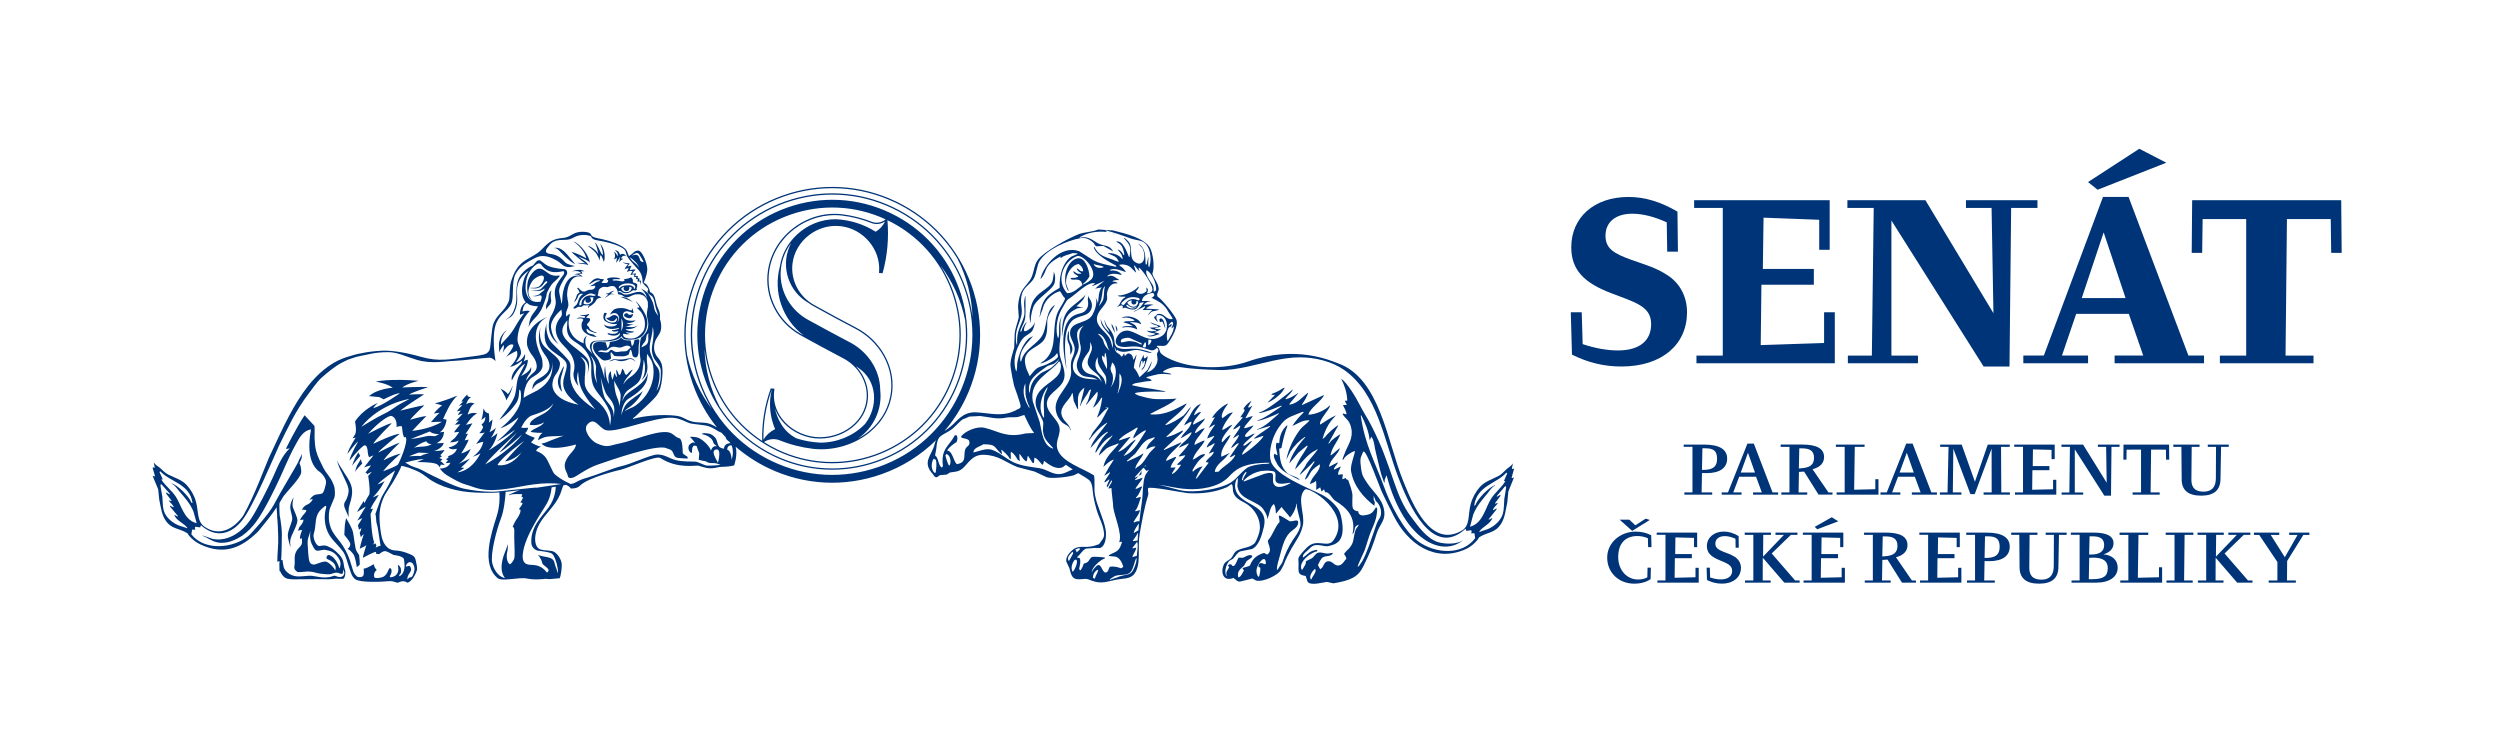 <?xml version="1.0" encoding="UTF-8"?>
<svg id="senat" xmlns="http://www.w3.org/2000/svg" width="1024" height="300" viewBox="0 0 1024 300">
  <defs>
    <style>
      .cls-1 {
        fill: #003478;
      }
    </style>
  </defs>
  <g id="logo_SENAT_CZ" data-name="logo SENAT CZ">
    <path id="text" class="cls-1" d="M670.67,219.56c1.46,0,2.87.29,4.31.91.03,1.2.06,2.43.09,3.63h1.38c-.03-1.61-.09-3.25-.12-4.86-1.85-.97-4.01-1.49-6.39-1.49-6.09,0-11.63,4.37-11.63,10.66s4.92,10.66,11.05,10.66c2.67,0,4.98-.64,6.74-1.88l.09-4.66h-1.35c-.03,1.29-.06,2.61-.09,3.93-.97.59-2.29.91-3.84.91-4.37,0-8.09-3.66-8.09-9.2s2.87-8.61,7.85-8.61ZM743.3,215.81l1.05.97,8.61-3.25-2.67-1.67-7,3.96ZM710.26,227.91c-1.32-.85-2.84-1.32-4.34-1.9-2.23-.91-3.31-1.7-3.31-3.34,0-1.85,1.44-3.08,3.87-3.08,1.35,0,2.78.38,4.37,1.08l.06,3.69h1.29l-.06-4.78c-1.99-1.23-4.07-1.85-6.09-1.85-4.1,0-6.91,2.58-6.91,5.92,0,2.87,1.73,4.37,5.16,5.8,3.19,1.32,5.19,2.05,5.19,4.39,0,2.14-1.73,3.49-4.63,3.49-1.29,0-2.75-.26-4.39-.79l-.12-4.01h-1.32l.15,5.04c1.99,1,3.96,1.49,6.04,1.49,4.86,0,7.88-2.72,7.88-6.45,0-1.96-.97-3.57-2.81-4.72ZM893.61,196.37c.03,4.42,2.67,6.65,7.97,6.65s7.85-2.23,7.94-6.77c.06-4.39.18-8.82.23-13.21h3.14v-.94h-8.58v.94h3.37c-.03,4.31-.03,8.61-.06,12.92-.03,3.6-1.7,5.42-5.07,5.42s-4.95-1.61-4.95-4.83v-.09c.03-4.48.09-8.97.12-13.42h3.22v-.94h-10.75v.94h3.31c.03,4.42.09,8.91.12,13.33ZM694.49,236.44l-8.56.21.09-8h6.97v-1.7h-6.83l.09-6.83,7.62.2v3.78h1.29v-5.95h-16.58v.91h3.6v18.69h-3.31v.91h16.93v-6.09h-1.32v3.87ZM755.59,201.7h-3.31v.91h17.14v-6.33h-1.29v4.1c-2.9.06-5.77.15-8.67.21.09-5.86.18-11.72.26-17.55h4.01v-.94h-11.75v.94h3.6v18.66ZM778.41,201.7h-3.4c.82-2.14,1.61-4.28,2.43-6.42h6.88l2.37,6.42h-3.6v.91h10.28v-.91h-2.29c-2.55-6.68-5.1-13.33-7.68-20.01h-2.61c-2.67,6.68-5.3,13.33-7.97,20.01h-2.58v.91h8.15v-.91ZM781.02,185.44c.94,2.72,1.93,5.42,2.87,8.12h-5.83c1-2.7,1.96-5.39,2.96-8.12ZM693.23,201.7h-3.31v.91h11.4v-.91h-4.34l.15-7.94c.41.03,1.76.03,1.93.03,5.48,0,8.38-2.2,8.38-5.95s-3.11-5.74-9.46-5.74h-8.35v.91h3.6v18.69ZM697.31,183.62h1.14c3.43,0,4.86,1.05,4.86,4.31s-1.73,4.54-5.71,4.54h-.47l.18-8.85ZM732.95,201.7h-3.31v.91h10.61v-.91h-3.55c.03-2.81.09-5.63.15-8.41.73-.03,1.44-.06,2.11-.12,1.96,3.14,3.96,6.3,5.92,9.43h5.71v-.88h-1.64c-2.17-3.16-4.37-6.36-6.53-9.52,3.11-.82,4.72-2.52,4.72-4.98,0-3.52-2.99-5.13-9.02-5.13h-8.76v.94h3.6v18.66ZM736.99,183.65h1.17c3.25,0,4.86,1.08,4.86,3.9s-1.7,4.01-5.27,4.25c-.26.06-.56.09-.88.09h-.06c.06-2.75.12-5.48.18-8.23ZM871.05,184.18c1.96,0,3.96,0,5.92-.03v17.55h-3.46v.91h11.1v-.91h-3.72c.06-5.86.15-11.69.2-17.55,2.02.03,4.04.03,6.07.03.03,1.38.03,2.72.06,4.1h1.29c-.03-2.05-.03-4.13-.06-6.18h-18.66c-.03,2.05-.03,4.13-.06,6.18h1.26c.03-1.38.03-2.72.06-4.1ZM828.64,201.7h-3.31v.91h16.93v-6.09h-1.32v3.87l-8.56.21.09-8h6.97v-1.7h-6.83l.09-6.83,7.62.2v3.78h1.29v-5.95h-16.58v.91h3.6v18.69ZM675.74,212.97l-1.67-.53c-1.44.91-2.84,1.82-4.25,2.72-.82-.76-1.64-1.52-2.46-2.31h-3.98c1.73,1.52,3.43,3.08,5.16,4.6l7.21-4.48ZM859.3,183.04h3.37c.09,4.89.15,9.79.23,14.68-3.22-5.22-6.45-10.4-9.67-15.62h-8.85v.94h3.46c-.09,6.21-.15,12.45-.23,18.66h-3.16v.91h8.82v-.91h-3.43v-17.64c4.01,6.33,8.06,12.63,12.1,18.96h2.73c.06-6.65.15-13.33.2-19.98h3.31v-.94h-8.88v.94ZM884.33,236.44c-2.9.06-5.77.15-8.67.21.09-5.86.18-11.72.26-17.55h4.01v-.94h-11.75v.94h3.6v18.66h-3.31v.91h17.14v-6.33h-1.29v4.1ZM861.57,227.06c2.7-.79,4.13-2.43,4.13-4.54,0-2.93-2.72-4.37-8.2-4.37h-9.29v.91h3.6v18.69h-3.31v.91h9.99c5.68,0,8.91-2.43,8.91-6.12,0-3.05-2.11-5.16-5.83-5.48ZM855.88,219.68h1.26c3.22,0,4.72,1.08,4.72,3.6s-1.79,3.87-5.45,3.87h-.7l.18-7.47ZM857.06,237.23h-1.49l.18-8.76c.67-.03,1.2-.06,1.55-.06,4.1,0,6.04,1.32,6.04,4.34,0,3.34-1.93,4.48-6.27,4.48ZM837.91,219.09h3.37c-.03,4.31-.03,8.61-.06,12.92-.03,3.6-1.7,5.42-5.07,5.42s-4.95-1.61-4.95-4.83v-.09c.03-4.48.09-8.97.12-13.42h3.22v-.94h-10.75v.94h3.31c.03,4.42.09,8.91.12,13.33.03,4.42,2.67,6.65,7.97,6.65s7.85-2.23,7.94-6.77c.06-4.4.18-8.82.23-13.21h3.14v-.94h-8.58v.94ZM887.09,219.09h3.6v18.66h-3.31v.91h10.75v-.91h-3.52c.06-6.21.15-12.45.2-18.66h3.6v-.94h-11.34v.94ZM937.65,218.16v.94h3.43c-1.73,3.05-3.49,6.09-5.22,9.14-1.93-3.05-3.84-6.09-5.77-9.14h3.49v-.94h-10.37v.94h2.17c2.49,3.69,4.95,7.41,7.44,11.1v7.56h-3.57v.91h11.13v-.91h-3.63c0-2.67.03-5.3.06-7.97,2.2-3.57,4.45-7.12,6.65-10.69h2.46v-.94h-8.26ZM911.18,226.71c2.64-2.52,5.22-5.1,7.85-7.62h2.7v-.94h-8.99v.94h3.46c-2.84,2.96-5.71,5.95-8.56,8.91.03-2.96.06-5.95.09-8.91h3.14v-.94h-10.75v.94h3.54v18.66h-3.4v.91h10.49v-.91h-3.25c0-3.11.03-6.21.03-9.32,2.93,3.4,5.89,6.83,8.82,10.23h6.27v-.91h-1.85c-3.19-3.69-6.39-7.35-9.58-11.04ZM813.73,218.16h-8.35v.91h3.6v18.69h-3.31v.91h11.4v-.91h-4.34l.15-7.94c.41.03,1.76.03,1.93.03,5.48,0,8.38-2.2,8.38-5.95s-3.11-5.74-9.46-5.74ZM813.35,228.53h-.47l.18-8.85h1.14c3.43,0,4.86,1.05,4.86,4.31s-1.73,4.54-5.71,4.54ZM819.62,183.04h3.57v-.94h-8.99c-1.76,5.07-3.52,10.17-5.27,15.23-1.82-5.07-3.63-10.17-5.42-15.23h-8.82v.94h3.43c-.15,6.21-.26,12.45-.41,18.66h-3.13v.91h8.82v-.91h-3.52c.06-5.98.15-11.95.21-17.93,2.34,6.21,4.66,12.42,7,18.63h1.76c2.29-6.21,4.6-12.42,6.91-18.63,0,5.98.03,11.95.03,17.93h-3.31v.91h10.78v-.91h-3.52c-.06-6.21-.06-12.45-.12-18.66ZM776.58,228.26c3.11-.82,4.72-2.52,4.72-4.98,0-3.52-2.99-5.13-9.02-5.13h-8.76v.94h3.6v18.66h-3.31v.91h10.61v-.91h-3.55c.03-2.81.09-5.63.15-8.41.73-.03,1.44-.06,2.11-.12,1.96,3.14,3.96,6.3,5.92,9.43h5.71v-.88h-1.64c-2.17-3.16-4.37-6.36-6.53-9.52ZM771.93,227.85c-.26.06-.56.09-.88.09h-.06c.06-2.75.12-5.48.18-8.23h1.17c3.25,0,4.86,1.08,4.86,3.9s-1.7,4.01-5.27,4.25ZM725.68,226.71c2.64-2.52,5.22-5.1,7.85-7.62h2.7v-.94h-8.99v.94h3.46c-2.84,2.96-5.71,5.95-8.55,8.91.03-2.96.06-5.95.09-8.91h3.14v-.94h-10.75v.94h3.54v18.66h-3.4v.91h10.49v-.91h-3.25c0-3.11.03-6.21.03-9.32,2.93,3.4,5.89,6.83,8.82,10.23h6.27v-.91h-1.85c-3.19-3.69-6.39-7.35-9.58-11.04ZM754.35,236.44l-8.55.21.09-8h6.97v-1.7h-6.83l.09-6.83,7.62.2v3.78h1.29v-5.95h-16.58v.91h3.6v18.69h-3.31v.91h16.93v-6.09h-1.32v3.87ZM802.07,236.44l-8.56.21.09-8h6.97v-1.7h-6.83l.09-6.83,7.62.2v3.78h1.29v-5.95h-16.58v.91h3.6v18.69h-3.31v.91h16.93v-6.09h-1.32v3.87ZM712.39,195.28h6.89l2.37,6.42h-3.6v.91h10.28v-.91h-2.29c-2.55-6.68-5.1-13.33-7.68-20.01h-2.61c-2.67,6.68-5.3,13.33-7.97,20.01h-2.58v.91h8.14v-.91h-3.4c.82-2.14,1.61-4.28,2.43-6.42ZM715.97,185.44c.94,2.72,1.93,5.42,2.87,8.12h-5.83c1-2.7,1.96-5.39,2.96-8.12Z"/>
    <path id="SENAT" class="cls-1" d="M887.32,66.65l-11.07-5.72-20.99,13.64,3.91,3.15,28.14-11.07ZM683.56,113.11c-4.87-3.43-10.3-4.87-15.36-6.68-7.15-2.58-10.59-4.58-10.59-9.92s3.91-8.97,10.97-8.97c4.39,0,9.06,1.24,14.12,3.53l.19,12.02h4.39l-.19-16.41c-6.87-4.01-13.36-6.01-20.03-6.01-14.22,0-23.47,8.49-23.47,20.61,0,9.35,5.34,14.6,16.31,18.79,9.92,3.82,16.41,5.34,16.41,12.69,0,6.87-4.87,10.78-13.55,10.78-4.48,0-9.25-.86-14.5-2.58l-.38-13.07h-4.48l.48,17.36c6.49,3.24,13.07,4.87,20.23,4.87,16.7,0,26.9-9.06,26.9-22.23,0-6.11-2.67-11.45-7.44-14.79ZM747.14,140.49l-25.95.86.29-24.71h21.47v-6.49h-20.89l.29-20.99,22.8.86v12.31h4.29v-20.32h-55.52v3.15h11.73v60.49h-10.78v3.15h56.67v-20.89h-4.39v12.59ZM958.97,82.01h-61.06l-.19,21.56h4.29l.19-13.83h17.84v55.91h-10.78v3.15h38.35v-3.15h-11.45l.57-55.91h17.94l.19,13.83h4.29l-.19-21.56ZM834.55,82.01h-29.29v3.15h10.49l.76,43.12-27.86-46.27h-31.96v3.15h10.78l-.76,60.49h-9.83v3.15h28.72v-3.15h-10.88v-55.33l37.78,59.82h10.59l.67-64.97h10.78v-3.15ZM871.87,80.67h-10.49l-24.23,64.97h-8.4v3.15h26.52v-3.15h-10.69l5.82-17.08h21.56l5.91,17.08h-11.73v3.15h36.63v-3.15h-6.39l-24.52-64.97ZM852.69,122.08l8.97-26.9,8.97,26.9h-17.94Z"/>
    <g id="znak">
      <path class="cls-1" d="M146.78,185.33c-1.97,2.87-2.59,5.68-2.59,5.68.1-.67,3.35-4.26,3.35-4.26-.19-.28-.76-1.43-.76-1.43ZM527.3,193.79c-2.6-2.48-3.12-5.32-3.33-10,.3-.09.6-.17.9-.26.7-3.79,1.45-6.34,2.5-9.22-.11,0-.2,0-.3-.02-1.8,1.66-2.92,3.84-3.07,7.08-.53.31-.35.07-1.09-.07-.75,1.87.24,3.46.32,5.07-.04.03-.07.07-.11.1-.35-.19-.71-.39-1.06-.59h-.1c-.6,1.22.41,2.6.89,3.63,1.71,3.66,5.86,5.15,9.36,7.08h.11c-.46-1.21-3.96-1.8-5.02-2.81ZM145.37,193.35c.42-.91,3.06-3.54,3.06-3.54-.43-.29-.56-1.77-.56-1.77,0,0-1.04,1.57-1.46,2.34-.43.76-1.04,2.96-1.04,2.96ZM137.95,188.09c.58,3.11,1.71,4.65,2.97,7.52.63,1.44,1.42,2.83,1.76,4.37.35,1.63-.17,3.05-.8,4.55-.31.74-.89,1.24-.93,2.09-.05.82.31,1.61.62,2.34.42.95.85,1.89,1.21,2.87.07-1.69-.18-3.16.33-4.82.83-2.67,1.66-5.6.68-8.31-.98-2.7-2.16-3.91-3.6-6.37-.75-1.29-1.95-2.73-2.23-4.24ZM465.59,132.15c.74.11,1.83.73,1.83.73-.39-1.96-3.22-3.15-5.29-3.27-.91-.05-2.01.12-2.78.67,0,0,1.7-.31,2.49-.17.76.14,1.39.29,2.1.63.09.05.94.47.87.5-.68.36-1.52.34-2.24.32-.49,0-1.89-.07-2.44.45.56.22,1.56.4,2.12.64.53.24,1.04.51,1.56.75.03.08.06.15.09.21-1.38-.08-2.91-.15-4.09.28-.07.1-.15.2-.21.3,2.1-.41,4.27-.28,6.22.8-.14-1.11-.87-1.99-1.81-2.4-.28-.12-1.12-.47-1.12-.47-.03-.37,2.33-.02,2.7.03ZM457.42,135.84c.62-.73-.05-2.11-.46-2.55-.08.85.34,1.63.46,2.55ZM468.92,146.8c-.25,0-.34-.24-.39-.47-.02-.12-.03-.23-.06-.35-.03-.09-.02-.65-.02-.71-.2.42-.57,1.28-.78,1.64-.39.67-.61,1.03-.81,1.79-.15.57-.26,1.48-.15,2.06.34-.6.44-1.34.55-2.02.04-.28.09-.66.27-.89,0,0,0,0,0-.02.29-.34.51.13.51.41,0,.06,0,.76-.07.75.04,0,.07,0,.1,0,.05,0,.31-.73.35-.81.08-.13.17-.25.28-.33.18-.11.33-.13.32.13-.03.37-.1.79-.17,1.16-.14.61-.4,1.16-.82,1.59-.17.19-.33.45-.54.96.29-.14.56-.47.69-.57.2-.19.37-.43.51-.66.38-.67.54-1.45.8-2.19.09-.25.17-.5.26-.75.07-.21.23-.52.24-.73.02-.31.06-.63.05-.94-.42.16-.69.93-1.14.94ZM524.33,159.77c-.71.38-1.4.78-2.15,1.07-.51.2-1.24.33-1.45.94,0,0,.51-.07.63-.06.11,0,.21.03.33.02.08,0,.57,0,.6-.06-.13.2-.35.39-.51.56-.2.2-.41.42-.61.62-.46.47-.9.93-1.36,1.39-.15.16-.31.32-.62.54.23.06.75-.22.95-.32.27-.14.53-.27.8-.42.51-.29,1.01-.61,1.49-.96.99-.75,1.95-1.58,2.73-2.58.19-.26.39-.53.56-.82.06-.09.43-.84.5-.84-.06,0-.13,0-.19,0-.41-.03-1.3.71-1.69.91ZM225.72,122.64c-.44-2.53.22-3.79.22-3.79,0,0-.66.45-1.03,1.49-.37,1.04,0,1.87-.88,3.8s0,2.75,0,2.75c-.51-1.26,2.13-1.71,1.69-4.25ZM456.4,136.31c.52-1.2-.66-2.91-1.09-3.75-.06,1.9.91,2.12,1.09,3.75ZM230.28,160.53s-.88-2.83-.66-4.84c.22-2.01,1.39-4.47,1.32-5.81,0,0-2.64,4.39-2.43,6.7.22,2.3,1.11,3.27,1.77,3.94ZM619.34,195.79c-.07-.04-.14-.08-.19-.12.33-1.18.65-2.35.98-3.53-.06-.07-.12-.15-.18-.21-.19.05-.41.12-.6.17-.04-.07-.06-.14-.09-.21.14-.66.27-1.31.4-1.97-.03,0-.06,0-.1,0-.53.97-1.61,1.49-2.4,2.18-1.07.92-2.06,2.19-3.33,2.85-2.84,1.48-5.78,2.28-7.81,4.68-1.54,1.82-2.93,4.16-3.66,6.94-1.1,4.25-.18,8.75-3.56,10.74-12.87,7.53-20.29-11.01-24.12-20.47-6.43-15.84-9.43-41.88-26.56-48-2.91-1.04-17.19-7.69-36.9-.78-9.63,3.37-23.85,3.33-33.22-1.59-.75-.39-2.41-1.39-2.77-2.17-.55-1.21-.19-1.67-1.37-2.29,0-.08,0-.15,0-.21,0-.04,0-.07,0-.11,1.53-.28,3.29.56,4.31-.79,1.85-2.4,4.62-7.4,3.67-9.98-.75-2-6.01-8.45-7.66-9.4-.71-1.28.61-2.11.4-3.56-.35-2.37-2.12-3.92-2.57-5.85,1.12-2.9.15-8.47-.92-10.48-2.18-4.1-10.05-5.95-15.21-7.25-2.01-.13-4.03-.24-6.04-.37-2.25,1-5.71,1.02-8.05,1.93-4.1,1.58-14,7.02-16.59,10.36-1.54,1.99-1.58,4.43-2.57,7-.96,2.52-3.59,4.24-4.62,7.02-.64,1.73-1.17,4.14-.94,6.36.07,1.1.15,2.19.22,3.28-.51,2.45-1.68,4.78-1.71,7.48-.05,1.64-.11,3.29-.17,4.94-.53,2.32-1.88,5.2-1.44,8.23.35,2.47.87,5.1,1.39,7.35,0,0,2.68,7.39,2.68,8.44s-1.54,1.33-1.54,1.33c0,.03,0,.07.02.1-5.97,3.27-11.35,1.23-16.93,1.06-5.45-.17-7.61,3.74-10.33,5.92-.94.75-1.75,1.3-2.45,1.78,3.43-4.01,6.37-8.48,8.7-13.37,6.97-14.59,7.83-31.03,2.44-46.28-5.39-15.24-16.4-27.48-30.99-34.44-14.6-6.97-31.03-7.84-46.28-2.45-15.24,5.39-27.48,16.4-34.44,31-6.97,14.58-7.83,31.02-2.45,46.27,2.31,6.53,5.65,12.5,9.86,17.74-.94-.56-1.89-1.06-2.77-1.4-2.33-.89-4.82-.35-7.23-.96-3.25-.82-3.56-2.03-6.89-2.43-5.33-.65-13.23,0-17.57,1.35.19-.65.84-.76,1.27-1.27.81-.94,7.97-7.04,8.9-8.95.02-.04.03-.07.04-.1.69-.92,1.48-3.12,1.81-6.39.45-4.45-.18-6.08-.81-7.18-.63-1.09-1.85-2.08-1.94-2.99,0,0,0,.04-.02.12-.86-1.76-.74-4.59.74-6.68,1.16-1.62,1.7-2.9,1.63-4.13.08-.69-.08-2.14-.51-3.35.03-.67.08-1.35,0-2.01-.13-1.18-.76-2.24-1.16-3.3-.71-1.88-.69-5.12-2.88-5.72-.2-1.35-1.15-3.43-2.61-3.84.34-.78,1.47-3.49,1.47-5.62,0-2.5-2.14-7.68-3.78-7.58-1.65.09-1.89,1.11-2.89,1.66-.53.3-.52.5-.86.58-.73-1.54-.49-2.64-3.11-4.12-2.85-1.6-6.49-2.57-9.81-3.21-3.32-.64-2.06-1.76-3.48-2.24-1.43-.48-4.28-.64-6.33.49-2.05,1.12-2.54,1.55-4.91,1.76-5.54.49-6.82,4.01-9.8,6.1-4.16,2.9-7.9,3.25-10.44,10.47-.24.55-.63,1.97-.71,2.59-.51,3.93,0,5.29-.76,7.01-1.86,4.1-4.41,4.73-6.08,8.68-.93,2.19-1.09,9.34-1.59,10.71,0,0-.23.94-1.19,1.59-.03.02-.06.04-.09.06-.03,0-.06.03-.09.04-1.3.68-3.37.9-8.67,1.56-5.68.71-10.72,1.92-18.09-.2-7.38-2.12-12.83-2.62-15.62-2.53-.92.03-3.42.16-6.49.62l-.24.04c-2.03.32-4.28.79-6.51,1.49-2.37.67-4.68,1.53-6.92,2.86-8.18,4.85-13.63,13.11-18.07,21.35-1.33,2.48-2.57,4.99-3.78,7.53-1.57,3.28-3.1,6.58-4.63,9.88-1.27,2.75-5.87,15.55-10.61,23.88-3.39,4.79-9.28,8.88-15.74,4.51-3.21-2.17-2.47-6.22-3.57-10.3-.72-2.66-2.11-4.91-3.65-6.66-2.03-2.3-4.97-3.08-7.81-4.5-1.27-.63-2.27-1.85-3.33-2.73-.79-.66-1.88-1.16-2.41-2.09-.03,0-.07,0-.1,0,.14.63.27,1.26.41,1.89-.03.07-.06.15-.09.2-.2-.05-.41-.11-.61-.17-.06.08-.12.15-.18.21.33,1.13.66,2.25.99,3.38-.07.04-.13.08-.19.12-.27-.09-.54-.17-.81-.26.76,1.85,1.53,3.68,2.29,5.53.16,1.44.3,2.88.45,4.31.72,3.28.93,5.84,2.46,8.25,2.48,3.91,5.55,3.24,9.06,5.43.21.33.43.65.65.97,1.07,1.37,2.98,2.82,4.58,3.58,9.85,4.68,16.89,1.29,23.28-4.8.51-.49.96-1.02,1.39-1.59,1.82-2.19,4.67-5.69,6.64-8.76l.24,3.52-.05.03c.33,2.82.36,5.63.47,8.46.13,3.37-.36,6.67-.36,10.03v.28s.66-.28.83-.28,0,.67,0,1.28.06,2.29.06,2.62.33.17.39.45c.05.28,1.1,2.46,2.91,2.86,1.57.33,3.25.22,5.19.22s5.84-.06,6.84-.06,3.3.06,4.52.06,2.48-.17,3.03-.22c.55-.06,1.16.05,1.82.05.07,0,.15,0,.21-.04.36.03.51.09.84.04.45-.05.5.06.78-.5.27-.56.44-1.01.44-2.24s-.39-.79-.72-3.63c-.33-2.85-2.91-4.59-3.63-5.3-.72-.73-2.98-1.79-3.7-1.96-.71-.17-1.88.09-2.53.17-1.38.17-2.88-3.47-2.37-4.97,1.31-4-.06-7.27,3.3-10.28.76-.68,1.38-1.28,1.71-1.18.33.12-.22,1.85-.22,1.85-.77,3.76,0,8.17,2.36,11.21,1.52,1.94,3.35,3.61,4.81,5.61,1.32,1.8,1.91,4.91,2.67,7,.5,1.34.85,2.95,1.92,3.93,0,.05-.02.08-.02.08l.3.19s.78,1.47,9.83,1.21c3.34-.11,3.58-.34,5.44-.23,0,0,1.28.4,2.07.59.72.18,1.96-1.38,4.21,0,.08,0,.17,0,.23-.03.5-.2,2.26-1.17,3.59-4.86.4-1.11-.22-3.27-.46-4.38-.37-1.82-1.74-2.16-3.37-2.8-1.46-.58-3.27-1.04-4.81-1.1-3.78-.15-5.34-3.16-5.95-6.63-.32-2.01-1.01-6.51-.48-9.99.53-3.48,1.71-5.54,2.2-6.46.49-.92,2.23-3.38,3.11-4.89,1.07-1.85,3.11-5.27,3.43-6.68,0,0,1.77.06,6.1,1.96,3.37,1.47,5.04,3.48,6.61,4.21,2.89,1.81,6.39,2.95,9.53,3.7,3.66.86,7.44,1.1,11.2,1.15,1.77.02,4.85.04,6.73-.17.18,2.17.17,5.77-1.15,9.92-2.14,6.76-6.48,19.6.49,25.24,1.79,1.45,8.75-.54,11.91.12,3.46.73,7.51.13,7.51.13l1.9.12,3.97-.36.12-.05c.32-.52,1.01-4.48.74-6.15-.27-1.62-1.54-3.65-2.93-4.53-1.4-.87-3.66-.4-5.73-1.08,0,0-1.59-.27-2.06-2.84-.47-2.57.51-5.54,1.53-7.42,2.44-4.45,6.6-7.42,8.67-12.49.47-1.15.76-2.44,1.2-3.4l.13-.12,1-.17c.72.31,1.52.79,1.99,1.49,0,0,2.46.15,3.64-1.08,3.54-3.64,16.86-6.63,16.86-6.63,2.69-.6,14.45-5.91,16.14-4.79,7.02,4.62,14.62,2.9,15.63,3.16,1.01.25,3.21,1.06,4.3,1.06,4.14,0,2.16-.56,6.54-.65,1.11-.02,3.53-.36,3.71-.55l.03.06s1.55-4.16.63-7.69c4.04,3.47,8.55,6.44,13.48,8.8,14.6,6.98,31.04,7.84,46.28,2.45,8.49-3,16.04-7.75,22.28-13.89-.25.59-.49,1.28-.71,2.13-1.05,4.06-5.05,6.76-.65,11.62.52.59.54,1.13,1.32,1.37.97.19,1.11-.81,1.88-.85.86-.08,1.72-.16,2.57-.22.47-.29.92-.58,1.37-.87,2.22-.3,3.64-.29,5.26-1.75,2.17-1.96,3.88-5.56,8.38-5.49,6.22.11,8.88,2.99,13.87,5.01,2.38.62,4.76,1.24,7.14,1.87,1.66.79,3.33,1.56,4.99,2.34,1.73.59,8.02.05,10.99-.8l1.88-.91c1.72,1.18,4.36,2.36,5,3.51,1.39,2.48.23,3.66,2.52,11.53.93,3.24,2.71,5.92,3.05,9.67.16,1.71-.75,2.57-1.39,3.49-.82,1.19-.51.82-1.86,1.31-5.07,1.87-7.35-1.1-11.01,3.33-.54.65-1.44,1.88-1.19,3.4.42.9.83,1.81,1.24,2.71.46,1.51.62,2.99,1.68,3.9,1.62,1.39,4.42,0,6.12.69,4.32,1.73,5.6,1.5,10.87.23,2.99-.72,6.24-.13,8.04-2.61,2.81-3.89,1.14-10.65,2.06-16.09.84-4.92,2.01-11.36,3.48-15.96.32-1-.28-2.04.02-2.91.33-.99,14.91,1.95,16.29,2.02,5.43.3,11.06-.26,16.11-2.51.22-.1,1.73-1.38,1.89-1.12.57.9.28,2.01.52,3.01.63,2.68,3,3.53,5.17,4.81,3.92,2.31,6.87,7.41,5.41,12.29-.33,1.1-1.2,3.59-1.99,4.23-2.16,1.72-3.85,1.39-6.7,2.64-1.64.72-1.79,2.5-2.97,3.51-.89.75-2.17,1.2-2.67,2.26-1.57,3.31-.29,7.31,3.89,5.59.86.53,1.35,1.52,2.61,1.52,1.71-.43,3.41-.85,5.12-1.27.53.28,1.07.56,1.6.85,3.06.68,9.05-2.34,10.11-4.36.37-.68.73-1.36,1.1-2.05.77-2.17,2.19-4.88,3.23-6.75,1.74-3.11,3.83-5.52,4.66-9.56.95-4.62-2.67-11.02.81-14.55,1.52-1.56,19.69,9.55,11.75,20.73-2.52,3.54-6.87-1.19-10.99,3.09-.96,1-2.91,2.93-3.42,4.32.03.74.06,1.48.08,2.22.02,3.36-.57,4.47,2.91,5.02.26.79.51,1.57.77,2.36,1.35,1.77,6.13.25,7.95.07.88.19,1.77.39,2.65.58,7.03-1.18,10.12-2.57,12.25-6.96,3.12-6.41,3.63-7.85,5.52-13.6,1.29-3.95,3.77-5.08,2.96-9.62-.84-4.7-4.7-7.5-6.86-10.85-1.5-2.32-2.12-2.8-2.56-6.25-.14-1.11-.46-3.03-.05-4.42.3-.72.6-1.44.9-2.16l.21-.1c1.17-.54,6.59,14.53,7.27,16.04,1.58,3.5,3.29,6.74,4.99,10.17,5.73,11.55,16.99,19.61,29.84,13.62,1.6-.75,3.5-2.29,4.58-3.72.21-.33.43-.67.65-1.01,3.51-2.28,6.58-1.59,9.05-5.66,1.53-2.51,1.74-5.17,2.46-8.59.16-1.5.3-3,.45-4.5.77-1.92,1.54-3.84,2.3-5.76-.27.1-.54.18-.81.27ZM479.96,133.92s-.03.5-.03.53h.1c.12-.23.38-.29.49-.53.11-.06.16-.24.16-.37.49,2.09-1.88,4.97-2.32,6.18-.81-.96-.55-6.09,1.27-5.99.05-.27.28-.59.33-.87-.03-.04,0-.14-.04-.17-.51.15-.76.46-1.12.74-.07-.08-.13-.15-.19-.22.38-.64.75-.95,1.27-1.4.14,0,.26.02.4.03.5.86.14,1.18-.31,2.08ZM477.96,126.69c.47,1.05,1.82,2.62,2.29,3.67,0,.11,0,.21-.02.31-2.72.5-3.28-2.62-6.04-2.05-.77.33-.65,1.06-1.55,1.17.24.73,1.03,1.71,1.66,2.11-.36-.9-.95-1.51-.44-2.77,4.49-.75,5.44,6.18,2.22,8.36-5.17,3.5-9.09-.82-13.48-1.95-1.44-.37-2.99.1-4.08,1.13-.88.85-1.85,2.49-1.44,3.81.76,2.37,5.14,1.49,6.8,1.42.44-.02.88-.02,1.32,0,1.63.11,3.24.61,4.8,1.12.4.14.79.26,1.19.38,1.02.33,2.03-.13,2.42-.8.23.05.47.1.69.15.46,1.18-.18,1.33-.42,2.19.09.78.18,1.55.27,2.33-.13,2.6-2.09,4.56-3.95,5.13-.07.07-.71.14-.78.2-.03-.08.51-.15.49-.22.83-1.32,1.68-2.73,1.93-4.51-.6,1.19-1.2,2.38-1.79,3.58-.9.86-1.82,1.71-2.73,2.57-.2.16-.41.32-.62.49-.57-1.49-1.24-2.79-2.27-3.83.14-2.26.79-3.53,1.09-5.3-.04,0-.07,0-.11,0-.33.61-.66,1.22-.99,1.84-.07.04-.14.07-.2.1-.18-.66-.24-1.3-.58-1.75-.19-.49-1.06-.8-1.4-.82-.15,0-.29.04-.43.13,0,0,0,0,0,0,0,0-.02,0-.03.02-.04.03-.06.05-.1.08-.34.29-.68.59-1.02.88.09-.08-.16-1.03-.21-1.14-.37.33-.56,1.26-1.06,1.38,0,0-.42-.46-.66-.77-.29-.35-.99-.63-1.29-.95-.28-.29-.53-.61-.69-1-.17-.46-.05-1-.2-1.43.23.64.4,1.45.95,1.83-.03-.12.19-.38.15-.51.49.57,1.69.85,2.68.85,1.17,0,2.82-.48,3.95-.69,2.7-.51,5.01,1.16,7.66,1.19-1.33-.73-2.93-1.09-4.39-1.45-1.57-.39-3.74-.37-5.34-.27-1.29.08-2.51.15-3.7-.27-.8-.16-1.95-.49-2.09-3.24-.08-1.65-.87-3.3-1.87-4.55-.41-.5-.86-.94-1.21-1.5-.37-.6-.76-1.63-.86-2.27-.23.87.51,2.47.87,3,.4.62.89,1.36,1.13,2.01-.14.12-1.59-1.5-1.69-1.61-.78-.88-1.54-2.38-1.97-3.79-.02.29.12,1.4.41,2.11.75,1.83,2.15,2.91,3.25,4.47.89,1.27,1.45,2.82,1.38,4.41,0-.07,0-.14,0-.2.03.46.06.92.05,1.38,0-.4-.33-1.04-.45-1.43-.32-1.07-.53-2.17-1.13-3.12-1.7-2.77-5.79-4.74-4.93-8.67.28-1.28,1.07-2.33,1.86-3.32.82-1.02,1.68-2.04,2.11-3.32.31-.92-.07-2.06.06-2.84.39-2.48,1.89-4.43,4.29-4.05v-.11c-.38-.52-1.02-.64-1.94-.65-.04-.07-.06-.15-.1-.21.67-.37,1.52-.48,2.6-.37l.02-.2c-1.26-.64-2.7-2.33-4.5-1.33h-.1c-.04-.08-.07-.16-.1-.22,1.46-1.4,4.16-.78,5.69-.39l.1-.1c-.6-1.22-2.89-2.02-4.48-1.64-.09-.12-.18-.22-.28-.34,2.19-.94,4.41.31,6.51.92v-.1c-.54-.92-1.45-1.99-2.44-2.47-.09-.15-.18-.29-.28-.44.44-.05.87-.09,1.3-.14,3.45.2,3.81,1.96,5.68,3.4-.31-.96-.63-1.93-.94-2.9.07-.03.14-.07.2-.1.66.78,1.31,1.55,1.96,2.33.03,0,.07,0,.1,0-.11-.4-.21-.79-.33-1.18v-.1c.07-.04.14-.07.21-.1,1.37.94,6.09,7.57,5.34,9.49-.36.7-1.1.93-1.94,1.04-.07-.04-.14-.08-.19-.12.2-.7.66-1.11.19-1.78-.14-.3-.13-.26-.37-.45h-.1c.04.45.08.91.12,1.37-1.31,1.2-2.69,1.7-4.28.37-.04-.11-.07-.21-.09-.32.53-.42.82-.86,1.18-1.51-.07-.08-.13-.15-.18-.22-.03-.07-.06-.15-.1-.21-.64,1.69-6.11,3.96-8.25,3.7v.11c.47.56,2.07.38,2.96.39.02.08.05.15.09.22-2.28,1.15-1.91,2.92-3.29,3.8-.04.11-.08.2-.12.31.07-.18.86-.47,1.06-.55.36-.17.6-.27.99-.12.69.26-.08.79.3,1.23.29-.62,1.19-.33,1.61-.18.26.09.53.18.81.27.45.15.89.25,1.37.28.94.07,1.79-.14,2.36-.99-.02,0,.7-1,.74-1.7.53-.11,1.07-.21,1.61-.32.03.04.06.08.09.11.02.03-.59.83-.65.9-.21.29-.45.58-.68.86-.33.37-.67.73-1.07,1.02-.19.14-.4.25-.62.35-.2.1-.44.14-.64.24-.2.11-.31.29-.43.5,1.21-.62,2.43-1.22,3.63-1.87.32-.17.63-.36.96-.49.1-.03.05.27.04.3-.07.16-.18.3-.27.44-.17.3-.61.58-.81.88.94-.07,2.14.03,3.07-.08.2-.02,1.05-.09.71.23-.45.42-.91.85-1.23,1.4-.07.11-.13.21-.17.33-.04.08-.08.29-.14.35.51-.47.88-1.09,1.44-1.52.32-.23,1.25-.32,1.62-.42.47-.12.94-.23,1.41-.35.06-.04.14-.07.2-.1-.11.05-.42-.07-.53-.09-.18-.03-.35-.05-.52-.08-.32-.04-1.21-.08-1.53-.11-.64-.05-1.27-.08-1.91-.1-.16,0-.98.1-.9-.22,0-.08.15-.14.19-.17.82-.58,1.64-1.08,2.64-1.15,0-.03,0-.07,0-.1-1.11-.32-2.39-.05-3.59,0-.03-.08-.06-.15-.09-.22.57-.59,1.54-1.17,2.56-1.21v-.11h-3.37s-.07-.07-.1-.11c.27-2.2,2.6-2.89,4.35-3.22.16.09.32.17.48.24.09.25.17.5.26.76-.37.49-.56.84-1.24.97,2.94,1.47,4.61,2.24,6.36,4.72ZM470.49,139.12c.19-.05.66.04.86.08.3.06.27.32.25.52-.02.22-.16.48-.27.65-.11.18-.78,1.29-.96.84-.13-.31-.03-.79,0-1.18,0-.23-.11-.86.14-.91ZM469.31,142.1c-.1.24-.51.25-.74.2-.5-.12-.52-.42-.3-.82.19-.35.28-.44.42-.75.07-.17.17-.48.36-.52,0,0,.03,0,.04,0,.44.03.35,1.55.22,1.89ZM467.77,140.96c-.47.3-1.18-.21-1.59-.41-.11-.05-.21-.1-.32-.16-1.02-.51-2.62-.72-3.76-.65-.54.04-1.05.2-1.57.32-.26.06-.52.12-.8.14-.15,0-.5.06-.6-.07-.16-.19.11-1.06.22-1.12.42-.23.6-.31,1.06-.44.67-.19,1.83-.34,2.49-.07.95.4,2.44,1.18,3.41,1.56.36.15,1.33.47,1.47.88ZM469.17,176.2c.07.11.13.21.18.32-2.46,3.62-4.67,8.55-8.8,10.1-.07.07-.14.13-.2.19-.04-.04-.06-.07-.1-.11,1.6-2.12,3.22-4.23,4.82-6.34,0-.11,0-.2.02-.31-2.36,1.31-3.98,3.91-6.63,4.86-.07.07-.15.14-.21.19-.06-.07-.12-.15-.18-.21,1.67-1.97,3.33-3.94,4.99-5.92v-.1c-1.52.51-3.03,1-4.55,1.51h-.11c-.02-.08-.05-.15-.08-.21,1.98-2.29,4.87-3.29,7.33-5.03.13.04.26.09.4.13-.6,1.19-1.2,2.39-1.79,3.58-.02.25-.03.5-.05.74,1.62-1.16,3.09-2.52,4.95-3.38ZM458.56,152.96c1.94,2.38.21,5.87-.63,8.05-.07.04-.14.09-.2.13,1.19-3.87.55-5.45.84-8.18ZM455.21,152.39s-.04-.12-.06-.17c-.18-.62-.47-1.38-.12-1.99.31-.51.31-2.09.75-1.6,2.44,2.76,1.03,8.18-1.24,10.47,1.31-1.32,1.9-5.24.67-6.7ZM441.8,141.03c-.22-1.54-.71-2.73-.62-4.41.12-2.09,2.35-3.05,2.95-3.26-.41.17-3.2,2.03-1.56,8.12.48,1.74-.38,4.22-1.03,5.77-.75,1.77-.64,3.62.43,5.23,1.42,2.12,3.24,1.73,5.37,2.15,1.48.29,1.59.65,2.38.86-.83-.05-2.25-.2-3.34-.26-2-.1-4.28-.57-5.75-2.13-.59-.63-.93-1.34-1.09-2.08-.36-1.73.31-3.65,1.17-5.25.79-1.46,1.34-3.03,1.1-4.74ZM448.66,153.93c-1.4-.67-2.92-.54-4.14-1.66-2.91-2.63-.39-5.76,1.34-8.14.94-1.29.66-4.02.66-4.02,0,0,.8,1.25.73,2.6-.08,1.35-.51,1.32-1.55,4.42-.72,2.13.57,3.59,2.06,4.81.74.61,1.5,1.17,2.15,1.87.77.82.93,1.98,1.65,2.8-.87-.98-1.7-2.11-2.9-2.67ZM450.58,153.33c-.4-.39-.78-.78-1.07-1.2-1.22-1.75-1.01-4.16.13-5.87-.07.31,0,.62,0,.94-.1,2.57,1.75,4.36,3,6.37.72,1.14.49,2.81.38,4.09-.32-.68-.43-1.54-.74-2.24-.37-.81-1.05-1.45-1.69-2.09ZM452.74,149.92c-.39-.95-1.87-3.29-1.22-4.32,0-.02.86.92.86.89.23-4.32.83-.44.97,1.18.12,1.18.17,2.53.01,3.69.05-.33-.49-1.13-.61-1.45ZM451.97,139.77c-.31-1.32-1.82-2.55-2.3-3.03,0,0,1.58-.2,2.97,2.48,1.51,2.91.43,2.04,1.77,4.32,0,0-1.9-1.44-2.44-3.77ZM450.18,125.34c-.07-.21,1.11-2.97.98-3.16.64-2.59.06-3.15,1.31-4.96.22.41-.14.86-.18,1.57-.32,3.95-.05,3.88-2.11,6.55ZM464.93,125.56c-1.45.43-2.82-.7-3.19-1.56.2-.3.51-.54.81-.72.5-.28,1.09-.3,1.01-.13-.83,1.87,2.26,2.33,1.89.11.2.02.39.12.71.28.15.85-.55,1.83-1.23,2.02ZM465.83,125.4c-.93,1.43-3.14,1.21-4.47-.06.05-.21.09-.42.14-.62,1.83,1.36,2.99,1.79,4.33.68ZM465.19,122.63c-2.58-.64-3.71.9-4.9,2.34-.04.05-.73-.2-.8-.24-.53-.29,0-.75.24-1.02.18-.21.4-.41.62-.58,1.43-1.19,2.91-1.57,4.34-1.39.19.02,2.91.21,1.89,1.19-.31.28-1.2-.23-1.41-.29ZM473.55,118.92c-.28.19-.55.39-.83.58h-.11c-.06-.71-.12-1.42-.17-2.12-.67-1.71-3.61-4.57-2.82-6.7,2.04.9,4.16,5.3,3.92,8.24ZM418,148.11c-.93-4.78,3.46-8.08,5.25-10.63-.26.38-1.39.74-1.8,1.1-.51.46-.98,1.01-1.39,1.57-1.01,1.36-1.74,2.93-2.32,4.54-.45,1.21-.81,2.48-1.04,3.76-.18,1.02.03,2.91-.48,3.72-1.14-3.21-.71-6.66.58-9.71.55-1.3,1.21-2.64,2.11-3.73.99-1.2,2.35-1.7,3.46-2.71.44-.41.75-1.02.98-1.7.36-.99.54-2.14.7-2.97-.21,1.14-.88,2.12-1.7,2.87-.32.3-2.31,1.9-2.78,1.35-.03-.04-.07-.08-.1-.12-.18-.22.05-1.15.13-1.41.12-.41.71-1.65.97-2.21-.46.2-1.39,1.79-1.6,2.22-.25.52-.44,1.08-.6,1.64-.1.07-.19.13-.3.19-.03-.04-.07-.08-.1-.12-.14-.17.29-1.18.36-1.36.17-.45.39-.87.61-1.3.53-1.09.92-2.15,1.03-3.38.22-2.62,0-5.28.06-7.9,0-.14.06-.7-.13-.5-.12.12-.14.61-.17.77-.1.53-.21,1.08-.25,1.61-.14,2.03.5,4.05-.1,6.03-.9,3.09-2.49,5.02-2.76,8.89-.08,1.86.1,3.06-.17,2.55-.32-.66-.34-2.35-.34-3.01-.12-3.35,1.88-6.56,2.33-9.42.46-2.9-.96-5.18.27-8.73.96-2.74,3.81-3.91,4.89-6.27,1.13-2.44,1.07-5.13,2.38-7.12,2.95-4.46,10.87-8.05,16.61-9.09,2.21-.4,3.94.7,5.17,1.8.48.43.66,1.26,1.3,1.55.96-.05,1.92-.1,2.9-.15,1.31.75,2.63,1.5,3.95,2.24v-.11c-1.68-2.8-3.61-1.8-6.37-3.33-1.88-1.05-3.96-3.06-7.25-2.13-.02-.08-.06-.15-.09-.22,3.16-1.85,6.84-2.66,11.35-2.15-.25-.16-.51-.31-.77-.47.04-.07.08-.14.12-.2,4.03,1.03,7.07,2.18,10.44,3.38,1.68.59,3.48.58,4.9,1.35,2.58,1.39,3.81,6.25,2.53,10.26-.07.03-.14.07-.21.1-.36-.61-.2-3.13-.17-4.12-.04,0-.07,0-.1,0l-.55,2.81c-.04.08-.08.15-.11.2-.07,0-.14,0-.2,0-.06-.04-.13-.08-.19-.12-.1-3.77-.13-6.68-2.91-8.39h-.1c.56.59,1.13,1.19,1.69,1.79.86,1.41,1.36,5.1-.33,5.99-1.01.98-2.85-.26-3.43-.95-1.34-1.6-.5-4.67-1.32-6.71-.45-1.11-1.35-1.67-2.16-2.45-.13,0-.26-.02-.39-.03,2,2.52,3.31,2.84,2.36,7.73-.07.03-.14.06-.2.09-.81-1.87-2.46-7.08-5.32-6.32,2.3,1.15,2.84,2.11,3.39,5.27-.1.1-.2.19-.31.29-.48-1-1.24-2.08-2.46-2.36.82,1.12,1.96,2.05,2.08,3.82-.07.03-.14.06-.2.09-1.08-1.49-3.47-2.63-6.03-2.37,1.87.97,3.64,1.07,4.41,3.01.13.15.24.29.37.44-.89.07-2.01-.63-2.83-.9-3.87-1.29-5.58-1.89-7.28-5.08l-.29-.12c.46,3.17,6.5,6.33,9.11,7.71.07.11.13.21.18.32-.03.08-.07.14-.11.2-3.49-.71-7.07-1.37-9.68-2.91-1.83-1.17-3.65-2.33-5.48-3.5-7.34-2.65-14.61,5.67-15.85,11.46.93-.82,1.75-2.45,2.23-3.8.92-2.59,3.84-4.37,6.03-5.49l.1.21c-.09.14-.17.27-.27.4.15-.02.28-.03.43-.03,1.28-1.18,2.81-1.17,4.7-1.97.62.05,1.25.08,1.88.12.03.04.06.08.1.12,0,.03,0,.07,0,.11-.85.37-1.7.74-2.55,1.11-3.29,2.32-4.99,7.14-4.77,12.77-5.21,3.07-7.3,4.5-8.22,11.92h.11c.23-1.28,1.07-2.57,1.31-3.85.81-3.15,4.13-5.99,6.93-6.7.8,1.01,1.14,2.13,2.13,2.97-.77,2.24-2.65,4.24-3.45,6.74-2.2,6.86.85,15.34-6.56,19.71,0,.07,0,.14,0,.21,1.69-.36,5.74-2.51,6.49-4.03.11-.06.21-.13.31-.18q.14.56.27,1.14c.3,1.27-4.73,3.54-5.49,3.78-1.18.38-2.48.7-3.47,1.52-1.21.99-1.63,1.97-2.67,2.96.07-.07-1.14-2.55-1.24-2.86-.52-1.57-1.02-3.77-.37-5.31,1.5-3.52,5.94-3.97,7.71-7.03,1.23-2.16,1.14-4.68,1.13-7.12,0-2.58,2-4.68,3.23-6.94-3.64,2.18-3.26,7.12-4.6,11.1-1.73,5.17-8.01,6.35-9.27,12-.11.07-.21.13-.31.19ZM452.1,109.4c-1.54.65-3.4.34-4.12-1.1.04-.03.07-.06.11-.1.92.45,3.22.48,4.01,1.19ZM441.36,105.8c-4.61.93-6.52,8.83-3.9,13.24l.29.12c-.3-1.12-1.05-2.08-1.1-3.55-.08-3.16,2.2-7.11,5.18-7.47.95.81,1.67,1.28,1.83,2.86v.1c-.48.11-.91-.02-1.32-.27-.29-.18-.66-.71-.98-.8-.63-.16.06.77.18.91.17.18.36.35.56.49.13.09.55.23.62.35.06.12.12.22.17.33,0-.02-1.14.03-1.27.02-1.01-.06-1.25-1.03-2.06-.95.18.62.62,1.05,1.15,1.36.18.11.94.47.93.76,0,.04,0,.07,0,.11,0-.08-1.05.31-1.14.33-.3.07-.87.1-1.18.08-.76-.04-.91.22-.71.46.72.86,4.09-.92,4.64,2.19.07.07.13.15.19.22-1.71,1.18-3.76,3.5-6.35,3.4-4.79-5.3-1.52-12.9,3.91-15.14,2.32-1.04,8.26,5.41,6.48,8.82-.61,1.17-2.56,2.19-3.72,2.72-.07-.08-.13-.15-.19-.22,1.06-.73,1.96-1.83,2.65-2.99.03-2.5-1.67-8.1-4.87-7.46ZM427.66,170.99c-.07.03-.14.06-.2.09-2.63-3.88-.6-9.77,1.57-12.54.24.52-.94,2.41-1.18,3.41-.64,2.7-.12,6.32-.19,9.05ZM424.54,162.59c-1.55,4.51,2.27,7.67,2.8,10.59-.06,1.05-.12,2.1-.17,3.15.36,3.85,2.16,4.75,4.2,7.21-.04.07-.08.14-.12.2-4.04-1.23-4.51-6.75-5.38-10.86-.94-2.79-1.88-5.59-2.83-8.38-1.65-8.89,7.38-11.74,10.76-16.51,1.24.86.73,3.8.03,4.96-2.21,3.61-7.75,5.19-9.29,9.65ZM430.79,150.46c-.9.89-3.57,1.73-4.56,2.52-1.44,1.14-2.71,2.35-3.51,4.07-.53,1.15-.79,2.41-.86,3.68l-.11.1h-.1c-1.24-5.58,3.66-8.1,7.22-10.8.51-.39,2.7-.81,3.15-1.26.52-.52,1.24-.95,1.68-1.76-.07,1.2-2.13,2.68-2.91,3.46ZM421.72,166.83c-.07.07-.14.14-.2.2-1.45-2.56-3.28-6.1-1.54-10,0,1.48.04,2.95.06,4.43.3,1.97.93,3.78,1.69,5.36ZM281.43,145.3c-1.61-11.53.17-23.29,5.31-34.03,6.9-14.46,19.02-25.37,34.13-30.72,15.12-5.34,31.4-4.48,45.87,2.43,10.75,5.13,19.53,13.14,25.52,23.11,3.71,7.37,5.78,15.46,6.08,23.71-.52-4.04-1.48-8.05-2.87-11.98-5.16-14.58-15.68-26.28-29.64-32.95-13.96-6.67-29.68-7.49-44.26-2.34-14.58,5.16-26.28,15.69-32.95,29.64-6.67,13.96-7.5,29.68-2.33,44.26,1.39,3.94,3.17,7.66,5.3,11.12-4.96-6.6-8.42-14.19-10.18-22.25ZM267.38,155.44c-1.44,7.29-7.32,11.07-8.38,11.44-1.08.36-3.14,1.54-3.14,1.54.45-.72,1.79-1.45,2.78-2.26,3.56-2.95,4.65-5.99,4.65-5.99-1.88,1.82-5.01,3.27-6.8,5.45-.96,1.16-1.67,3.36-1.98,4.44l.19-1.89c.23-1.08.9-3.52,2.41-4.63,1.47-1.08,7.08-3.91,7.98-8.44.19-.99.3-1.82.35-2.54-1.52,5.17-6.63,6.7-9.13,9.35-.66.7-1.09,1.54-1.35,2.41,0-.16,0-.32.02-.5.36-1.52,1.06-3.22,2.47-4.16,2.92-1.98,4.01-2.75,4.78-4.29.59-1.21.99-3.8,1.13-5.22.13-.71.24-1.65.3-2.86,0,0,1.71,4.81-.89,8.35,0,0,2.99-1.86,2.33-6.53-.32-2.27-.07-3.89,0-4.21.03.14.25.58,1.26,2.02,1.53,2.18,1.58,5.81,1.04,8.54ZM265.51,139.66c-.24,1.64-1.37,1.96-2.77,2.61.27-1.18,1.25-1.99,1.59-2.6.38-.69.3-1.89.64-2.5.2-.37.5-.57.7-.68-.03.29-.17.86-.17.98,0,.76.14,1.3,0,2.19ZM268.32,147.45c.73,1,2.22,2.77,2.29,4.08.09,1.53.31,5.93-1.72,8.56h0c.29-.65,2.53-7.14.3-9.75-1.56-1.82-1.81-3.44-2.47-4.91-1.08-2.48-.47-5.29.08-7.35.54-2.07.54-4.2.54-4.2.82,2.61,0,6.13-.27,8.13-.27,1.99.24,3.99,1.26,5.51v-.08ZM261.84,104.25c.85,1.43,1.87,2.91,1.72,3.01-.37.25-.98-.23-.98-.23-.68-.37-.4-1.51-1.25-2.32-.86-.83-2.63.09-2.63.09.73-.56,2.31-1.96,3.15-.54ZM260.73,107.78c.38.41.76,1.12,1.1,1.95-.12-.17-.22-.33-.34-.5-.65-.89-1.34-1.51-2.21-2.13-.55-.41-.92-1.11-1.4-1.78.86.49,1.82,1.36,2.85,2.45ZM76.65,216.39c-1.22-.55-2.56-.79-3.78-1.31-2.39-1.04-4.96-3.21-5.74-5.8-.35-1.16-.45-2.33-.5-3.52-.04-.75-.06-1.51-.12-2.25-.04-.4-.99-5.06-.73-5.08.14,0,.27,0,.4-.02,1.14,1.28,2.26,2.56,3.4,3.84-.03.08-.06.15-.09.21h-.1c-.42-.24-.83-.49-1.23-.73h-.1c0,.17,0,.34.03.51.75.97,1.5,1.93,2.24,2.9l-.19.12c-.36-.16-.44-.23-1-.24v.1c.48.69,2.21,2.06,1.94,2.72-.48-.24-.95-.49-1.43-.73,0,.14,0,.27.02.41,1.07,1.28,2.14,2.57,3.21,3.86-.03.07-.07.14-.09.2-.49-.24-.96-.49-1.44-.73.76,2.39,3.97,3.39,5.37,5.34-.03.08-.06.15-.09.21ZM71.93,203.32c-1.68-2.57-4.28-4.34-5.86-6.93.17-.02.33-.03.5-.03.04,0,.07,0,.11,0-.46-1.02-.91-2.04-1.37-3.05.13-.08.25-.16.39-.22,4.18,4.45,11.94,4.99,13.15,12.87-.03.03-.06.07-.09.1-.14-.09-.28-.18-.42-.27-.82-2.4-5.74-7.25-8.09-7.81.04.06.08.13.11.19,1.27.5,2.2,2.05,3.06,3.05,2.22,2.57,4.37,4.83,5.84,8.36.42,1.52.84,3.05,1.25,4.57-.07.08-.13.15-.18.21-.07-.06-.15-.13-.21-.18-4.83-1.46-5.86-7.33-8.17-10.84ZM129.94,225.58c.68.1,2.44-.61,3.51-.3,1.08.3,3.97.34,5.76,4.35.58,1.32.1,2.74-.19,3.25,0,0-1.18-4.76-4.39-5.58-.49-.12-1.47,1.32-.49,1.73,4.68,1.92,3.12,4.66,3.12,4.66-.1-.82-2.05-2.94-3.42-3.55-1.36-.61-4.59,1.31-5.56,1.11-.98-.2-1.37-.61-1.66-1.72-.32-1.23-.53-5.28-.6-6.56-.17-2.69.64-3.17,1.21-5.78,0,0-.71,3.22.47,5.65,1.17,2.44,1.55,2.63,2.24,2.74ZM166.31,231.65s.27-.81.91-1.19c.64-.39.91-.17,1.4,0,.48.16,1.18,1.46,1.18,2.55s-.75,2.98-1.08,3.25c-.32.28-.96.22-1.18.39-.21.16-.69.7-.69.7,0,0-.06-.21.1-1.03.17-.82,1.33-2.21,1.44-2.82.11-.59-.31-1.63-.74-1.69-.43-.05-1.13.27-1.28.27-.17,0-.06-.44-.06-.44ZM161.81,192.71s0,0,0,0c-2.45,6.61-4.88,9.29-5.72,11.4-.73,1.8-2.36,6.51-2.36,6.51.43.76.21,2.99.64,4.07.43,1.09.8,4.89,1.22,7.11.43,2.22.26,1.86.26,1.86-.37-.28-1.98.65-1.98.65l.32-.93-.48-.86s-.59.44-.81.54l.38-1.14c-1.02-1.36-1.49-11.46-1.49-11.46.48-.7.96-2.17.96-2.17l-1.02.27c.32-.6.68-1.6,1.51-2.83,1.28-1.89,1.92-3.09,1.92-3.09-.75.38-2.41,1.08-2.41,1.08,2.9-3.09,3.91-5.15,3.91-5.15l.91-1.58c-1.13.87-2.94,1.42-2.94,1.42,1.94-2.08,6.97-5.56,7.17-5.69.02-.06.04-.12.07-.17l-.06.17ZM162.99,190.27c-.53.76-6.1,2.77-6.1,2.77,2.9-3.69,7.29-7.28,7.29-7.28-4.02.98-7.07,2.83-7.07,2.83.96-1.9,6.65-7.28,6.65-7.28-1.83.49-8.9,4.07-8.9,4.07,1.07-1.53,8.84-7.66,8.84-7.66-1.98-.17-10.82,4.07-10.82,4.07.59-1.47,7.56-8.41,7.56-8.41-1.34-.11-9.71,4.34-9.71,4.34,4.72-5.27,8.69-7.67,9.65-7.33,2.52.87,2.04,4.5,2.04,4.5.8-.32,1.98-.38,1.98-.38.64.55.05,2.35,1.13,4.62l.69-.11c1.08,2.06-2.68,10.48-3.22,11.24ZM147.98,174.84c7.78-9.71,19.66-11.42,19.66-11.42,0,0-2,1.2-3.5,1.91-1.5.71-4.09,2.93-6.78,4.15-2.69,1.21-9.38,5.35-9.38,5.35ZM212.99,210.16c-.57,1.57-1.21,2.13-1.83,3.19-.45.79-.85,1.61-1.19,2.46,1,.2.6,2.09.66,4.57.09,3.39.35,7.69-.06,8.6-.72,1.56-1.67,2.18-1.67,2.18-1.31-.73-1.55-3.26-1.2-4.71.36-1.45.36-3.51.36-3.51,0,0-1.1,2.85-1.54,4.06-2.6,7.15.35,9.71.35,9.71-1.79,0-4.4-2.41-5.24-6.03-.84-3.62,1.66-13.41,3.57-18.36,1.25-3.24,1.73-7.96,1.92-10.85l5.83-.67c-1.42.34-4.29,1.75-4.29,1.75,0,0-.71.6.36.12s4.89-.24,4.89-.24c-.12.3-.22.69-.34,1.15,0,0,1.59-.61-.46,2.25,0,0,.99-.13.9.5-.22.76-1.32,1.7-1.41,2.4.97-.29.54,1.03.39,1.47ZM224.82,207.69c-2.99,4.12-7.73,8.28-7.16,14.96.14,1.56,1.6,2.77,2.73,2.91.57.07,4.61.53,5.6,1.15,1,.6,2.07,3.78,2.27,5.26.16,1.21.45,1.74.24,2.65l-.06.06s0-.06-.02-.08c-.05-.34-.2-.88-.57-1.77-.95-2.29-.55-3.49-2.38-4.23-1.79-.72-3.94-.6-5.25-1.45,0,0,1.43,1.33,1.9,3.51.26,1.16,4.06,2.41,1.91,3.86-2.15-2.9-4.89-3.01-4.89-3.01-1.31-.49-5.59,1-5-4.6.78-7.56,8.1-17.51,9.89-20.76,1.79-3.26,1.9-6.53,1.9-6.53l1.59-.28.11.07c-.03,1.17-.34,4.88-2.83,8.29ZM219.65,199.7c-.9.04-3.53.33-5.21.5-1.67.16-9.92,1.03-9.92,1.03-.96.12-1.91.2-2.89.2-3.92,0-7.89-.51-11.73-1.3-3.9-.83-12.98-5.41-15.11-6.51-.99-.59-3.03-1.72-5.32-2.38-1.62-.48-2.93-1.6-3.52-1.73,0,0,4.77-1.51,7.67-1.43,0,0-2.36.92-2.82,1.18,0,0,6.23-.05,8.01.8.71.34,1.12,1.02,1.29,1.31,0,0,.37-.51.41-1.05,0,0,1.24.13,1.62.13,0,0-1-1.26-1.75-1.55l.75-.68v-.09l-1.16-.54,1.07-.71-.7-.47c.42-.29,2.24-2.39,1.54-2.1-.71.29-4.06.46-4.06.46,3.81-1.34,3.9-3.4,3.9-3.4-1.2.25-2.87.17-2.87.17,0,0,1.2-.68,1.7-1.25,1.25-1.39,1.33-3.41,1.33-3.41l-1.78.21c2.59-1.62,2.8-5.26,2.8-5.26-.7,0-1.4-.2-1.4-.2.8-1.82,3.09-7.28,5.89-9.6,0,0-5.58,2.31-9.31,3.19l3.03.81c-2.37,1.75-3.36,3.36-3.36,3.36.9-.21,2.37-.3,2.37-.3-.8.4-3.61,3.86-3.61,3.86,2.05-.2,4.5-.2,4.5-.2-4.69,3.03-12.17,3.74-12.17,3.74.7-.81,5.78-6.06,5.78-6.06-1.99.11-6.67,1.52-6.67,1.52,1.59-1.91,5.88-5.97,5.88-5.97-1.4.11-9.87,2.23-9.87,2.23,2.69-2.23,9.77-6.67,9.77-6.67-1.99-.2-6.19.1-6.19.1,1.6-1.12,7.78-3.03,7.78-3.03-2.39-.3-10.57.1-10.57.1,2.2-1.71,6.78-2.73,6.78-2.73-11.67-1.01-17.65.31-17.65.31,0,0,4.79.81,6.98,2.53,0,0-6.38.4-9.68,3.43l4.19.41,1.8.91s4.79-2.53,6.68-2.53c0,0-7.37,5.26-10.97,6.16,0,0,.8-1.31,1.5-1.72.7-.4-.2-.19-.2-.19,0,0-5.68,2.53-8.77,7.37,0,0,.8,3.64.1,5.16,0,0-.6.9-1.1,1.72l1.29-.31s-3.09,4.75-3.39,6.67c0,0,3.5-4.65,4.39-5.05,0,0-3.09,5.26-3.59,7.88,0,0,3.79-4.64,5.59-5.96,0,0,1.22-1.2,1.69.81.37.89,0,2.06.8,3.74,0,0,.9-.51,1.8-.81l-3.89,4.95s1.69-.61,2.89-.82l-2.29,2.93s.59.15.72.67c0,0,.65-.5,1.88-.97l-1.5,1.72s.9,4.85.51,7.48c0,0-1.4,2.21-2,3.63l-.29-.91s-2.5,3.64-2.7,4.56c0,0,2.7-1.92,3.5-2.22,0,0-3.1,5.15-3.5,5.76,0,0,1.4-.91,2.1-1.01l-1.8,2.83.4,1.82s.6-.3,1-.6c0,0-.2,1.21-.7,1.91l.5,1.83s.3-.61,1.2-1.32c0,0-1.37,4.05-1.67,6.07,0,0,.51-.4,1.1-.6.6-.2,1.6-.91,1.6-.91,0,0-1.4,4.25-1.4,5.16,0,0,4.39-2.43,5.38-2.43,0,0,.11.51,0,.81l1.3.11s1.44-1.31,2.44-1.21c1,.1,2.61,1.19,3.49,1.58,0,0,4.01.31,4.22,1.83.19,1.52.95,5.29-1.87,6.9l-.12-.54.43-.44s.37-.3.37-1.3c0-1.4-.64-1.95-.96-2.19-1.18-.89,1.15,2.19-1.44,4.23-.66.51-2.63.99-2.17.2.84-1.44.86-2.58.4-3.1-1.05-1.19-.93,2.48-3.34,3.42-.92.36-2.38.51-3.06.37-.98-.19-.42-2.58.26-2.89.69-.29-.29-1.1-.29-1.1,0,0-.59-.99-.5-1.49.11-.51-2.56,1.59-4.23,1.69,0,0,.23,1.79-.07,2.69-.28.85-1.78.98-2.61.57-1.02-.82-1.43-1.82-1.62-2.37-.33-.95-.83-2.74-1.38-4.42-.81-2.46-2.43-5.48-4-7.49-1.4-1.78-2.94-3.51-3.76-5.66-1.15-3.06-.83-5.53-.66-6.87.17-1.34,1.82-4.59,2.15-5.7.34-1.12.12-2.85.06-3.62-.06-.79-.88-2.74-1.49-3.75-.45-.74-1.74-2.52-2.38-3.39-.37-.61-.65-1.09-.76-1.31-1.2-2.58-2.24-4.19-2.96-6.96-.44-1.68-.55-3.43-.62-5.17-.07-1.57.11-3.28-.04-5.01l-4.06-4.38c-3.68,5.57-7.66,13.77-7.66,13.77,0,0,.72.02,1.61-.23-3.25,3.03-4.9,7.39-6.71,11.41-2.03,4.49-6.76,14-9.52,17.97-3,4.42-8.68,8.95-15.22,7.78-1.45-.5-2.91-.98-4.35-1.47.03.07.07.13.11.19,1.86.66,3.61,2.09,5.71,2.59,4.17,1.02,8.22-1.19,10.58-2.74,1.75-1.16,4.35-3.81,5.49-5.45,3.43-4.62,7.77-13.59,10.01-18.48.82-1.77,1.68-3.75,2.47-5.53.88-1.96,1.78-3.91,2.76-5.81.45-.86.91-1.69,1.37-2.54,1.23-2.28,2.95-5.27,5.99-5.64-.17.88-.31,1.78-.43,2.67-.55,4.68-.55,10.39,3.01,13.95.2.2.8.63,1.44,1.13,1.24,1.19,1.87,2.38,2.07,3.2.22.89-.11,1.89-.44,3.07-.33,1.18-.61,2.12-1.49,2.35-.88.22-1.93.16-2.76.5-.73.3-1.85,1.6-2.01,1.94-.02.05-.03.07-.03.07.77-.45,1.38-.28,1.38-.28-.22.34-.78,1.56-2.32,2.19-1.54.61-2.21,2.18-2.21,2.18.66-.33,1.93.17,1.93.17-.06.34-.38.89-.77,1.28-1.54,1.57-1.83,2.69-1.83,2.69l1.38-.18c.06.73-.58,1.79-1.32,2.62-.88,1.01-.83,2.01-.83,2.01,0,0,.77-.45,1.49-.39.03.64-.35,1.07-.5,1.68-.05.22-.44,1.45-.22,2.01.07-.03.7-.39.72-.22,0,0,.06.35.06,1.34s-.14,1.36-1.29,2.54c-.88.89-1.59,2.16-1.69,3.43-.11,1.32.12,2.93-.17,4.29-.23,1.09,1.02,2.18,1.59,2.2,1.82.05,3.11-.34,4.76-.22,1.65.11,2.89.69,4.31.86,1.44.17,3.56.42,4.49.09.94-.34,1.45-.5,2.28-.5s1.2.51,1.92.51.66-1.23.72-1.62c.06-.4.22.16.33.84.11.67.06.79-.27,1.34-.24.4-.64.59-1.05.68-.41.05-.86.02-1.21-.07-.72-.17-1.05-.45-1.49-.45s-1.11.61-3.59.73c-1.81.08-3.55-.42-5.31-.64-2.46-.3-4.95.59-7.38.05-1.79-.4-3.61-1.62-4.39-3.36-.09-.2-.66-3.12-.45-3.08l-.66-.12c.17-1.89.28-7.26.28-10.61,0-1.9-.31-4.22-.56-5.86.02-.11,0-.25-.07-.45,0,0-.01-.04-.02-.05-.1-.63-.19-1.13-.24-1.4-.15-1.49-.11-3.49-.11-4.26,0-.32.03-.6.11-.89.49-.8.99-1.63,1.5-2.5.07-.09.14-.18.2-.28,1.51-2.03,6.69-7.16,7.07-9.38.24-1.47-.27-3.1-.65-4.03l.86-1.91.17-1.85-1.54,3.15.02.11c-1.13,2.29-7.05,11.89-9.95,17.44-2,3.87-9.37,12.03-10.55,12.98-6.38,5.14-18.07,6.08-23.29-.73.1-.64.19-1.29.28-1.93.44,0,.86.02,1.3.03v-.11c-.17-.39-.18-.82.03-1.11.67.09,1.33.18,2,.28.09-.27.17-.54.25-.83h.1c6.57,5.73,12.73,3.17,16.88-2.12,4.28-5.26,12.74-25.43,14.92-30.23,0,0,0,0,0-.02,3.76-7.63,6.85-14.45,12.05-21.31,1.47-1.93,3.7-5.2,5.52-6.81,2.57-2.26,5.36-4.62,8.4-6.2.88-.46,1.66-.84,2.41-1.19,1.69-.61,3.85-1.33,5.25-1.54,2.59-.41,5.39-1.53,11.27-1.53,3.8,0,7.15,1.82,11.64,3.14,6.18,1.82,11.8.52,15.7.4,3.02-.09,10.83-1.12,14.21-1.28.92.17,1.56.59,2.37,1.4,0,0-1.96-11.07.54-16.08,1.73-3.45,4.01-4.15,5.7-7,1.43-2.41.34-6.89,1.43-11.22.28-1.15,1.08-2.36,1.82-3.27,1.62-1.99,3.98-3.22,6.21-4.4.67-.35,1.36-.68,2.1-.87,2.46-.62,5.03.38,7.14,1.58.76.43,1.49.97,2.13,1.56,2.2,2.05,4.44.88,5.46.77,0,0-3.11-.53-3.98-1.5-1.36-1.5-2.92-3.12-6.14-3.46-2.81-.3-1.43-2.12-1.43-2.12l-.09.07c1.67-2.06,2.27-3.71,6.87-3.71,2.27,0,2.76-.18,4.71-1.2,1.95-1.03,4.67-.92,6.04-.51,1.37.41.17,1.42,3.36,1.94,3.19.52,6.67,1.32,9.42,2.71,2.4,1.2,1.9,2.13,2.47,3.38,0,.02,0,.05.03.11.03.08.06.16.1.23,0,0,.06.14.09.17.63,1.2,2.28,2.79,4.72,5.68,1.78,2.11,1.53,5.04,1.53,5.04.85,1.07.91,1.09,1.83,2,.81.83.34.83.22,1.41-.16.81.35,1.05,1.62,1.99,1.26.93,1.16,3.51,2.08,6.08.26.71.49,1.43.69,2.09-.03-.04-.06-.07-.09-.11-.52-.57-.54-.79-1.09-1.58-.55-.79-.68-3.08-1.16-4.03-.47-.95-.7-1.66-1.55-3.01-.86-1.34-3.13-2.45-3.13-2.45,0,0,1.72,1.89,1.95,2.54.14.35.37,1.11.54,1.75-.08-.17-.16-.34-.23-.51-.57-1.22-1.51-2.31-2.9-2.41-2.13-.16-3.96,1.37-6.16,1.06-.67-.1-1.07-.7-1.7-.89-.19-.06-.59-.17-.84-.11l.08-.39c.22-.03.63-.08.9.03.4.15.57.86,2.11.83,1.66-.04,2.06-.76,2.63-1.04.56-.29.82-.15,1.14-.04,0,0,.64-.08.82-.68,0,0-.12.02-.27.03.07-.17.54-1.48.22-1.97-.17-.24-.91-.52-1.69-.77.04-.15-.01-.94-.05-1.11-.09-.31-.31-.46-.42-.81-.22,0-.46,0-.67,0-.19.43-2.13.51-2.51.75-.29.19.64.29.06.65-.32.19-.82.17-1.34.1l.06-.06s-.08.04-.13.05c-.35-.06-.7-.14-1.02-.21-.03,0-.04.03-.04.07-.15-.05-.28-.1-.4-.12-.62-.15-1.39.24-1.89-.21.25-.67,2.51-.26,3.16-.38.22-.86-5.67-1.1-5.43.21.81-.02.49,1.12-.01,1.29-.53.18-1.53.02-2.11,0,0-.09-.02-.22,0-.3.49-.4,1.45-1.35.21-1.22-.6.06-1.42-.38-2.02-.34-.68.04-1.38.37-1.9.82-.44.36-.96.97-1.64,1.65.57-.05,1.76-.89,2.27-1.19.76-.43,1.38-.47,2.27-.42,0,.08,0,.18,0,.25-.73.25-1.23.32-1.88.81-.57.44-1.3.95-2.1,1.31.67.13,1.41-.25,1.96-.17.41.24.04,1.22-.87,1.53-.58.2-.7.04-1.03.09-.77.12-1.01.14-1.72.54-.02.02-.04.03-.06.04-1.1.63-2.14-.26-2.68-.93-.17-.21-.31-.45-.6-.44-.72.03.24.74.35,1.06.06.17.22.96.58.81-.48.19-1.27.64-1.46,1.48-.21,1-.97,2.14-.93,2.37.09.45,1.31-1.3,1.6-2.3.2-.7,1.06-1.06,1.55-1,.13.05.26.1.43.14-1.11.76-1.71,1.66-2,2.93-.17.67-.42,1.14-.71,1.51-.42.32-.9.7-1.11,1.03,0,0,0,0,0,0-.08.13-.12.25-.09.36.06.22.43.13.94,0,.28-.23.66-.51,1.02-.58.4-.09.89.13,1.27,0,.5-.17.4-.51.88-.47,0-.07.03-.13.04-.19,1.16.17,1.34.05,2.49-.1-.58.32-.71.71-.72,1.34.27-.24.35-.51.67-.74.31-.19.54-.24.86-.5.54-.43,1.21-.96,1.56-1.54.33-.55.45-.99,1.06-1.24.42-.17,1.11-.47,1.54-.15,0,0-.76-.75-1.31-.84-.73-.11-.19-.52-.06-1.86.05-.66.4-1.3,1.57-1.77.53-.23,1.5-.1,2.06,0,0,0,2.03-.89,2.96-.23.84.58,1.22,1.68,1.34,2.45-.02.09,0,.2.04.36,0,.04,0,.09,0,.13,0,0,.02-.07.02-.05.26.67,1.09.13,1.85.77.59.51,1.33.88,2.14.71.99-.21,2.09-1.02,3.1-1.17,1.44-.2,3.08-.05,4.09,1.14.45.51.8,1.16,1.02,1.83,0,.29.07,1.41.07,1.87s-.47,2.22-.47,3.41c0,.94.34,1.78.5,2.69.28,1.72,0,3.38-.97,4.79-.37.54-.8,1.03-1.26,1.49-.14.14-.52.37-.6.54-.74,1.8-.53,5.45-.53,5.45-.04.63-.04,1.48.13,2.35.32,1.77.15,1.79-.12,3.2-.32,1.76-1.77,3.65-3.69,4.96-1.5,1.01-2.45,2.05-3.02,3.08.03-.18.06-.32.09-.41.33-1.02,1.47-2.55,2.18-3.23.69-.66,1.02-1.98,1.74-2.35,0,0-.86.08-1.59.92-.43.5-1.01,1.2-1.19,1.2-.41,0-.62-.28-.74-.75-.27-1.08-.53-1.35-1-1.76l-.53,1.83c-.47,1.02-.81,1.02-1.14-.07-.18-.58-.74-1.42-.74-1.42-.09.51.02,1.47.21,2.54,0,.45-.03.72-.18.49-.29-.46-.77-1.6-.77-1.6-.08.13-.15.3-.19.53-.25.83-.61,2.25-.61,2.25-.8-1.63-.67-3.53-.67-3.53-1.66,1.16-.86,4.3-.8,5.24-1.06-1.65-1.15-3.27-1.27-4.09-.14-.87-.33-3.25-.33-3.25-.6,2.11-.06,5.66-.2,5.09-.74-3-1.5-5.01-1.93-6.05-.04-.11-.08-.19-.12-.28-.05-.19-.39-.96-.49-1.16-.36-.69-.97-1.38-1.38-1.92-.4-.58-1.15-1.73-1.26-2.36-.08-.46-.38-1.57.3-2.61.31-.46.71-.77,1.62-.82.28-.02,3.75.17,5.14-.08,1.59-.15,3.46-.64,4.24-1.22.68-.5.8-.76.8-.87.12.28.55,1.2,1.55,1.36,1.19.2,4.21.28,6.19-.85,1.98-1.13,3.96-5.27,2.15-9.08-1.83-3.83-4.66-6.5-4-5.59.25.35,1.32,1.88,1.38,2.3.05.43-.78.07-.87.31-.04.09.09.18.09.18.13.11.36.3,1.05,1.01,1.8,1.87,2.61,5.11,1.69,7.78-.34,1-2.14,2.94-3.85,3.41-1.6.44-4.09.14-4.55-.8-.18-.37-.53-1.23.36-.91.9.32,2.38.05,2.38.05-2.84-.67-2.01-.83.05-.53,1.36,0,1.48-.51,1.48-.51-3.32-.18-3.37-.98-3.37-.98,3.76.24,4.89-1.56,4.89-1.56-1.49,1.38-4.94.44-4.94.44,1.58-.16,3.51-.98,3.51-.98-1.9.6-3.62-.57-2.99-.42.64.17,2.96-.15,3.57-1.11-1.98.53-3.63-.06-4-.29-1.42-.91-1.25-2.06-1.04-2.57.22-.52.86-.87,1.67-.81.89.12,1.79.48,2.21.79.48,0,.17-1.03.17-1.03-.23-.6-.44-1.15-.59-1.2.53,1.69-.79.93-1.08.86-2.63-1.29-5.27-.67-6.19-.14-1.01.73-1.69,2.13-1.69,2.13,3.75-2.48,4.69,2.54,2.92,2.85.35-.22.66-.62.59-1.28-.09-1-1.18-1.46-1.6-1.45-1.37,0-1.89,1.2-2.89,1.16-.5-.02-.5-.09-.5-.09.09.62,1.4,1.47,2.54,1.42.8-.03,1.32-.57,1.62-1.32.39.47.22,1.54-.88,1.85-1.18.24-2.16-.04-2.86-.52-1.23-.85-.98-1.87-.33-2.84.48-.7-.9-.52-.9-.52,0,0-1.13,2.39.54,3.46,1.13.73,3.21,1.48,4.62.95.17,1.27-3.98,1.7-5.24.24,0,0,.16.76.65,1.12,2.59,1.83,5.3-.1,5.59.62-.47.2-1.92.78-3.08.65,0,0,.08.55.86.58.53.03,1.23,0,1.91-.17-.81,1.88-4.27.83-4.27.83,0,0-1.02.45,1.36.92.95.19,2.36.25,3.29-.85.32-.39.51.9-1.24,1.84-.71.38-1.99,1.22-7.73,1.17-1.74-.02-2.44.51-2.82,1.16-.05.08-.09.17-.13.26-.51.97,0,2.27.65,3.76.09.18.16.35.22.49.02.05.05.1.07.15-.51-1.15-1.58-1.81-2.32-2.86-1.04-1.48-.9-4.14.11-5.12-2.1,1.31-1.41,3.3-1.41,3.3-8.97-3.47-5.63-11.94-5.63-11.94-.7-.27-1.5.98-1.5.98-.7-1.79.8-3.38.8-4.81s-.4-1.94-.44-3.43l-.06.06c-.18-2.73.68-5.73,2.25-7.33,1.67-1.69,4.18-.8,4.18-.8,0,0-.88-.98-1.76-1.07,0,0,1.14-.27,1.58-.27,0,0-.17-.62-.61-.98,0,0,1.82.09,1.31-.09-.26-.09-1.82-.99-4.53,0-2.07.76,1.8-.8,3.12.72.38.43-.75,0-2.59.71-.99.38,1.01-.53,2.16.53l.63.21c-6.58-1.9-7.71,7.06-7.71,8.96,0,1.3-.21,1.87-.36,2.1l-.14.15c.07-2.14-1.12-4.12-.75-5.96.44-2.23,3.3-5.96,3.24-6.4-.08-.45.07-1.63-1.32-1.78-.7-.08-3.98-.21-6.54-1.34-1.78-.79-2.7-2.31-3.67-2.31-.61,0-1.1.41-2.45,2.12-.45.15-4.84,2.02-6.26,6.36-1.09,3.33-.06,6.86-1.02,10.26-.86,3.02-1.67,4.11-4.21,5.95,2.15-1.54,2.77-1.13,4-3.8,1.75-3.79.57-6.77,1.02-9.84.45-3.07,2.18-5.05,4.76-6.8-1.28,1.62-1.74,2.4-2.2,4.13-.69,2.62-1.3,6.28.91,8.86-2.68,1.59-2.37,5.18-2.37,5.18.34-.43,1.78-.59,1.78-.59-1.07.89-3.02,4.13-4.07,5.96-1.72,2.92-3.69,4.7-4.54,5.65-.66.87-1,1.11-1,1.11-.02-.76.14-1.6.3-2.35.14-.64.63-1.53.94-2.1.21-.4.94-1.13,1.23-1.46-.96.49-1.91,1.81-2.4,2.64-.6,1.22-.83,2.1-.84,3.54,0,.91.05,1.83.13,2.74,0,.14.02.27.04.41,0-1.19,1.77-3.25,1.77-3.25.34,1.2-.51,3.25-.51,3.25,2.7-4.62,4.38-3.33,4.38-3.33.59.86-3.12,5.29-3.12,5.29.93-1.11,4.56-2.82,4.56-2.82,1.34,2.91-2.79,6.58-2.79,6.58,2.61-.43,4.98-2.57,4.98-2.57,0,0,.18.83-1.12,2.02-4.05,3.77-3.04,6.1-3.04,6.1,3.12-6.15,5.41-6.83,5.41-6.83-.78,1.57-1.65,3.1-2.43,4.67-1.32,2.7-.9,5.9-1.89,8.73-1.2,3.4-6.11,9.07-6.11,9.51,0,0,3.83-2.47,6.76-6.75,1.49-2.17,1.08-4.89,1.32-5.39.53-1.05,1.27,3.5-.03,6.44-2.43,5.5-7.76,9.18-7.76,9.18,3.06-.68,7.45-4.46,7.45-4.46-1.41,3.78-8.86,9.89-8.86,9.89.96-.3,7.52-4.83,7.52-4.83-3.27,3.93-10.88,8.53-10.88,8.53,2.84-2.87,3.58-7.1,3.58-7.1-1.12,1.06-2.76,1.96-2.76,1.96,1.34-1.43,2.16-4.23,2.16-4.23-.67.98-2.68,1.89-2.68,1.89.97-1.66,1.26-5.22,1.26-5.22-.82.84-1.49,1.28-1.49,1.28.37-1.28,0-3.77,0-3.77-1.71-.16-2.17-2.12-2.17-2.12,0,0-.29,3.48-.96,4.84,0,0,1.34-.84,1.64-1.29,0,0,.37,1.82-1.5,3.1l.67,1.06s-.59,1.58-1.56,2.49c0,0,1.05.23,2.17-.3,0,0-2.91,3.94-3.51,4.76,0,0,1.79-.76,2.91-.9,0,0-.37,3.55-4.32,6.11,0,0,1.79-.45,3.21-1.43,0,0-3.2,7.18-9.5,7.85,0,0,2.27-1.31,2.92-1.86l-1.4-.11s2.37-2.08,3.67-3.72c0,0-3.02,1.52-4.64,2.19,0,0,3.02-1.86,4.96-6.12,0,0-2.37,1.53-3.89,1.86,0,0,2.7-4.27,3.02-5.68,0,0-.76.21-1.61.33,0,0,.96-2.2,1.4-2.74l-1.08.11s2.16-3.06,2.81-4.37l-2.59.66s2.59-4.05,4.64-4.7c0,0-2.38-.66-3.99.54,0,0,1.16-4.38,2.91-4.48,0,0-1.72-1.15-3.46.21,0,0,.51-2.2,1.99-2.96,0,0-1.81.11-1.54-1.11,0,0-2.16,2.09-2.48,3.07l.86-.27s-1.24,1.31-1.84,1.86l1.46-.32s-2.11,2.13-2.27,2.62l1.62-.33s-1.03,1.26-1.3,1.81c0,0,1.36-.38,2.06-.6,0,0-1.35,1.64-2.81,2.96l1.02-.11.12.17s-1.03.92-1.47,1.53c0,.02-.02.03-.03.04.45-.05,1.91-.2,2.2-.2,0,0-2.17,2.47-2.65,3.34,0,0,1.41-.17,2.17-.21,0,0-1.3,2.19-2.22,2.85-.92.66-1.52,1.42-1.52,1.42,0,0,2,.12,3.46-.71,0,0-.27,2.03-4.06,2.8,0,0,.76,1.31,3.35.54,0,0-.27,2.24-3.72,3.07l.43.38-1.14.93.82.33-.97,1.2,1.94-.17s-.38,1.2-1.79,1.86c-1.43.67-2.54.45-2.54.45,0,0,1.1,1.89,3.71,3.27.97.59,2.22,1.32,3.07,1.74,1.14.59,2.35,1.16,3.41,1.47,3.02.87,4.26,1.54,6.41,1.97,6.98,1.42,15.21-1.05,22.12-1.93,3.61-.46,7.47-.59,11.12-.13l-10.38,1.56ZM175.25,178.58c-1.12.13-3.65.92-7.05,1.25,0,0,6.97-2.73,7.88-3.11,0,0,.67,1.05,3.82,1.1l-1.78.87s-1.75-.24-2.87-.12ZM176.86,181.86s-1.12.67-1.9.84c-1.78.39-3.67.09-5.4.73t0,0c1.49-1.13,3.26-2.19,5.06-2.69,0,0,.46,1.22,2.23,1.14ZM171.55,185.39c.5-.04,2.98.21,4.02.13,1.04-.08-2.61.59-3.11,1.26,0,0-1.83-.04-2.12-.04s-2.82.17-2.82.17c0,0,3.53-1.47,4.02-1.52ZM258.74,117.07c-.97-.48-3.45-.15-4.09.25-.36.22-.79.58-1.11.85l-.07-.51c.05-.18.16-.39.39-.58,1.79-1.48,4.75-.94,5.28-.71.51.23,1.39.77.98,1.53-.12.21-.17.35-.17.44-.12-.03-.22-.07-.29-.14-.4-.42.64-.36-.91-1.12ZM256.48,119.21c1.44.27,1.45-1.71,1.16-1.71,0,0,.67.04,1.14.33,0,0-.11,1.77-2.1,1.84-1.36.05-1.96-.89-2.03-1.04-.07-.15-.28-.29-.28-.29,0,0,.53-.79,1.28-.79,0,0-.91,1.32.84,1.66ZM241.25,123.94c1.67-.61.33-2.16.33-2.16h1.52c-.28.17.22,1.21-.93,2.21-1.52,1.31-3.13.36-3.13.36-.06-1.12.88-1.86.88-1.86-.41.84.16,1.88,1.33,1.45ZM241.43,121c-.84.12-1.66.43-2.17,1-.88,1-.89,1.06-1.1,2.18-.05.26-.02.43.04.54-.2.17-.38.42-.73.39-.09,0-.15-.07-.17-.18v-.06c-.06-1.93,1.46-3.36,3.47-4.34,1.68-.82,2.28.16,3.32.18-.6.99-1.74.17-2.66.28ZM252.33,161.59c-.52-1.84-.81-4.2-.72-5.85.39,1.88,2.76,4.28,2.62,6.59l.02-.15c-.11,2.4-.65,4.5-.65,4.5.27-1.77-.95-3.94-1.27-5.09ZM233.23,148.12c-.76-1.34-4.56-5.02-6.91-7.35-3.1-3.06-2.48-8.32-2.48-8.32-.59,2.65-1.72,6.64.87,9.85,1.89,2.34,6.15,4.1,7.17,6.24,1.01,2.14-1.29,5.38-1.19,8.71.16,4.76,6.33,8.54,6.33,8.54-12.82-2.56-10.62-9.39-10.62-9.39.42-3.16,2.54-3.42,2.96-7.09.27-2.38-3.16-4.32-6-7-3.36-3.16-1.85-8.45-1.85-8.45-1.6,4.62-.25,7.85-.25,7.85,1.09,3.17,2.36,3.65,3.32,5.94,2.13,5.07-3.1,6.8-4.68,7.99-2.1,1.55-1.82,3.92-1.82,3.92,0,0,.74-1.87,2.57-2.67,3.02-1.33,6.29-4.61,5.36-9.04.45,1.95.86,6.36-3.2,10.05-1.31,1.2-2.13,1.59-2.75,2.03-2,1.09-2.93,1.48-3.91,2-.82.45-1.33.8-1.66,1.04,0-.99.22-6.62,3.94-8.68,4.1-2.26,3.88-4.46,3.81-5.14,0-.8-.08-1.99-.51-3.02-.72-1.74-5.93-11.76,2.44-16.3,0,0-9.22,3.33-8.28,11.36.24,1.56,1.36,3.49,1.98,4.21,1.56,1.84,3.12,5.26.81,7.08-1.81,1.43-3.17,3.42-3.17,3.42,0-.34.21-1.32,1.53-3.08.85-1.14.5-2.47.5-2.47-.82,2.35-4.13,3.67-4.13,3.67,0,0,2.95-3.67,2.78-6.67,0,0-1.18.18-1.77.78,0,0,.95-1.65.61-3.1,0,0-1,2.67-3.73,3.44,0,0,1.52-1.96,1.94-3.08.8-2.1-1.35-4.22-1.27-6.4.25-7.17,5.06-11.61,5.06-11.61-1.77-.34-3.03.25-3.03.25.37-2.81,1.2-3.17,1.82-3.6.88,1.03,2.44,1.3,4.56,1.46-.6,1.05-1.35,2.15-2.13,3.12-1.47,1.83-1.71,5.33-1.71,5.33.81-2.26,3.25-4.09,4.16-5.5.9-1.4,1.08-1.35,2.5-5.23.47-1.26.7-2.27.79-3.09.53-1.26,1.52-3.31,2.75-4.43,1.88-1.68,1.46-1.37,2.14-2.11.67-.74.4-.79-.34-.68-.69.1-1.44.13-2.69-.29-1.66-.56-3.27-2.75-5.12-2.56-2.08.21-4.17,3.44-4.54,5.28-.57,2.85,0,5.53.36,6.28.37.73,1.49,1.35,1.49,1.35,0,0-1.66-1.28-1.61-3.31.04-1.76.96-3.89,2.14-5.13.48-.51,3.43-2.54,4.13-1.19.57,1.11-1.2,3.68-2.08,4.11-1.51.74-2.76.32-3.49.52,0,0-.05.11.73.11s1.3.21,2.29-.05c.98-.26,1.81-.77,2.18-1.32,1.2-1.79,1.67-1.69,1.83-1.26,0,.09,0,.19-.03.3-.13.11-.27.24-.39.38-.31.37-1.1,1.06-1.51,1.58-.42.52-.68.79-1.67,1.11-.98.32-2.28.15-3.06.15,0,0,.73.21,1.82.26,1.09.06,1.4-.05,2.14-.2.51-.12,1.2-.55,1.64-.89-.04.26-.1.46-.17.61-.2.25-.49.52-.9.81-.83.58-.82.8-1.46,1.16-.89.51-2.33.52-2.33.52,1.87.53,2.7-.63,3.39-.16.43.3.26,1.27-.26,2.52-6.4,1.05-6.92-5.87-5.33-10.44,1.18-3.4,3.82-4.92,3.82-4.92.66-.52,1.47-.37,1.77.08,3.2,4.86,8.67,2.68,9.1,2.76.45.07.3.59.3,1.04s-2.88,3.42-3.53,5.8c-.66,2.38.1,4.32.15,5.73.07,2.13-1.37,4.76-1.58,5.16-1.72,2.56-1.42,6.06-.77,7.72,1.2,3.1,3.4,4.34,3.4,4.34-1.06-1.24-2.56-3.12-2.99-6.68-.44-3.56,4.3-7.39,4.3-7.39-.17.72.62,1.96-.35,3.12-3.49,4.18-1.75,7.97-.17,10.07,0,0,.03.05.1.12.24.32.49.59.7.83,1.4,1.66,6.26,5.37,4.7,11.49-.48,1.89.72,4.61,1.97,5.66-1.13-2.84-.41-4.89-.17-5.89.23,2.85.23,5.32,2.18,8.73,1.18,2.05,3.25,4.84,4.89,6.82-14.81-9.56-8.66-16.17-10.6-19.58ZM225.84,147.14c-.03-.11-.07-.2-.11-.3,0,0,.05.11.11.3ZM239.49,156.7c0-.86.02-1.76.04-2.44.24-2.47.51-4.88-.13-6.03-.7-1.29-1.67-2.14-1.67-2.14,0,0,4.66,1.52,2.73,7.49,0,0,1.85-4.37,0-6.77-3.77-4.92-14.59-8.33-8.08-15.59v.26c0,1.95-.48,3.67.35,5.57,1.05,2.38,3.6,3.23,5.44,4.83,2.07,1.81,3.68,4.47,3.99,7.24.23,2.01-.38,3.72.47,7.59.84,3.87,4.61,5.97,6.99,11.6,1.15,2.71.32,5,.26,6.01-.3-3.16-.88-6.47-5.8-10.58-3.12-2.6-4.59-4.79-4.59-7.03ZM244.08,153.87c.1,1.08.29,2.14.53,3.18-2.04-3.99-1.01-7.53-1.95-9.74-.23-.54-.49-1.07-.74-1.59,1.54,1.6,2.08,3.3,2.24,4.51-.05,1.23-.19,2.5-.09,3.64ZM247.86,163.26c-.41-.72-.86-2.43-1.02-3.23-.17-.93-.33-2.38-.47-3.32-.11-.72-.2-1.35-.3-1.96l-.08-.4c.58,2.34,1.3,4.6,2.05,6.43.84,2.03,3.57,3.6,3.61,7.22,0,.51-.13,1.87-.21,2.96.03-4.25-2.37-5.55-3.59-7.7ZM254.49,130.51c-.04-.21,1.58,2,0,5.11,0,0,.25-3.8,0-5.11ZM213.69,185.25c-4.93,6.71-9.92,5.21-9.92,5.21,2.24-3.85,10.96-9.89,10.96-9.89-3.51,3.32-7.9,8.45-7.9,8.45,3.8-.53,6.86-3.77,6.86-3.77ZM198.71,190.23c2.38-3.32,13.19-13.15,13.19-13.15-2.09,2.42-7.38,8.23-7.38,8.23,1.79-.6,9.4-7.39,9.4-7.39-5.82,7.47-15.21,12.31-15.21,12.31ZM295.46,189.61s-.03,0-.08-.04c.03,0,.05,0,.08,0v.05ZM296.54,183.8c-.52-.11-1.07-.22-1.58-.51-1.12-.62-1.09-2.91-1.93-3.92-.65-.79-1.59-1.55-2.58-1.74-.46-.08-2.95-.53-2.95.19,0,0,4.14.64,4.73,3.62.08.39,1.1.98,1.36,1.34-1.21-.24-2.05.61-2.38,1.78-.29-1.26-2.55-3.92-4.75-5.04-1.55-.79-3.88-.59-3.88-.59,0,0,1.33,1.24,2.21,2.64-.91-.91-2.22.35-2.47.67-.8,1.06-.13,3.22,1.13,3.27-.1-3.16.81-3.26,1.92-2.76.02.06.05.12.06.17.29.99.6,1.87.98,2.67l-.2,2.72c.47.13,2.34.64,2.81.6,1.29.94,2.33.77,3.32.77,1.35,0,2.8.76,2.8.76,0,0-4.38.43-5.65.26-1.26-.18-3.46-1.54-4.8-1.62-1.35-.09-5.14.09-7.84-.6-2.7-.68-4.68-2.39-7.63-2.3-2.95.09-10.47,3.87-14.8,4.79-2.78.59-10.95,3.88-13.65,4.61-4.72,1.28-4.96,2.48-6.72,2.56v.16c.47.38-4.32-1.74-6.86-4.08-.93-.86-2.31-4.91-3.65-6.79-1.34-1.89-3.94-2.72-3.94-2.72.29-1.2,2.01-1.74,2.01-1.74-2.46-.52-4.1-1.82-4.1-1.82.9-.74,1.56-1.81,1.56-1.81-1.34-.51-3.01-1.13-4-1.95,1.09-.83,1.26-2.2,1.26-2.2-1.26.18-2.85,0-2.85,0,0,0,1.79-4.08,4.32-4.98,2.53-.9,7.06-2.13,8.9-5,0,0-.96,2.78-4.67,4.57-3.51,1.7-5.02,2.87-5.02,4.24,0,0,3.01.67,5.86-1.02-1.01,1.87-4.53,2.43-5.58,3.94,0,0,2.77.48,5.03.36-1.34.75-1.89,2.36-1.89,3.08,0,0,1.59-1.26,4.02-1.56,2.15-.27,5.7-.04,6.74-.49,0,0-5.62,2.03-7.14,2.73-1.29.59-2.22.57-2.22.57,0,0,1.79,3.77,14.09.45-.24,2.57-3.09,3.63-4.37,7.23-.88,2.47.84,4.34,1.06,5.7,0,0,.08,1.19,1.93.68,1.86-.51,5.26-3.67,10.56-5.47,5.3-1.8,23.8-8.31,27.75-6.66,1.44.59,2.19.42,2.87,1.96.37.84.63,1.88,1.98,2.05,1.43.17,3.37.25,3.7.25s.34.09.26-.51c-.09-.59-2.02-1.04-2.02-1.89s-.04-5.51-1.35-5.88c-2.22-.61-2.45-2.38-5.31-2.55-5.15-.31-13.86,3.58-18.89,4.59-4.7.93-5.15,2.05-9.75-.02-2.45-1.11-5.56-5.46-3.84-7.56,3.12-3.8,4.86,1.49,7.73,2.22,4.51,1.15,19.87-5.54,27.19-5.11,3.37.19,5.86,2.03,7.55,2.37,1.68.34,5.92.6,7.52,1.19,1.6.6,2.65,1.36,3.77,2.01.38.22.84.38,1.29.59.55.62,1.11,1.22,1.68,1.81.04.12.09.23.12.37.19.83,1.09,1.05,1.86,2.08-1.5.02-2.68.88-2.66,2.27ZM294.51,187.46c-.13.92-.34,1.77-.44,2.1-.51-1.19-3.28-5.05-.68-5.47,1.35-.2,1.35,1.72,1.12,3.37ZM299.49,188.51c.41-.7-.08-2.26-.35-2.96-.3-.8-.77-1.19-1.31-1.41.13-1.02.59-1.84,1.86-1.71.71,1.83.65,4.62-.19,6.08ZM360.02,191.2c-14.45,5.11-30.02,4.29-43.85-2.31-13.83-6.6-24.25-18.19-29.36-32.64-5.11-14.45-4.29-30.01,2.3-43.85,6.61-13.83,18.2-24.25,32.65-29.36,14.45-5.11,30.02-4.29,43.85,2.31,13.83,6.6,24.26,18.19,29.37,32.64,5.11,14.45,4.28,30.02-2.31,43.85-6.61,13.83-18.2,24.26-32.65,29.36ZM383.29,193.41c-.12.13-.23.25-.34.38-1.74-1.26-1.59-4.36-.53-5.88l.86.39c.53,1.58.17,3.59,0,5.11ZM389.13,190.28c-.15.36,0,.23-.44.4-.71-1.3-1.07-2.61-1.47-4.12.14-.2.27-.41.41-.6,1.4.32,2.07,2.65,1.5,4.32ZM395.37,183.99c-.89,2.77.8,5.41-3.45,6.13-1.44-1.25-1.72-5.28-3.8-5.53-.04-.07-.09-.14-.13-.19.8-1.24,2.49-2.53,3.8-3.31.38-.82.5-1.54.17-2.69-.17-.04-.34-.09-.52-.13-.1-.02-.2-.04-.3-.05-2.35,4.61-5.85,5.37-4.91,12.77-.17.17-.35.34-.52.51-1.44-.89-1.26-4.07-2.7-4.97.17-.87.32-1.76.49-2.63.46-5.78,1.64-4.98,5.81-7.7,1.83-1.19,3.2-3.08,4.84-4.34.97-.42,1.94-.84,2.92-1.24,1.46-.08,2.92-.15,4.38-.22,3.89.41,6.74,1.5,10.78.64,1.64-.35,3.97.2,5.55-.52l1.77-.56s.56,1.29,1.8,3.76c1.24,2.47,2.25,3.64,2.25,3.64l-3.47.16c-7.97,2.03-11.2-.98-16.9-2.3-3.23-.75-7.84,1.42-9.51,3.44.04.2.07.42.1.62,1.19.41,2.25.27,3.11,1.18.75,2.21-1.1,2.2-1.54,3.57ZM438.09,192.84c-.4.2-.85.37-1.28.57-4.74,2.27-7.23-1.05-10.91-1.62-3.63-.55-7.5-.93-10.76-2.42-3.03-1.38-6.83-5.1-10.01-5.35-2.16-.17-4.24.85-6.33,1.3-.04-.03-.07-.06-.12-.09.22-1.92,2.63-2.25,4.11-3.26,5.31.08,4.07.84,7.27,3.91.13-.03.25-.05.39-.07-.11-.48-.22-.96-.33-1.44.06-.04.12-.09.18-.14,1.12,1.11,2.54,2.11,3.3,3.7.11.05.21.1.33.16.31-.85-.06-1.77.07-2.68.06-.12.1-.22.15-.34,1.02.56,2.05,2,2.62,3.17.3.2.59.4.89.59h.11c-.29-1.05-.15-1.54-.24-2.74.07-.05.13-.1.18-.14.78,1.05,1.56,2.52,2.7,3.05.51-.63.23-1.63.63-2.34.62.95,1.24,1.91,1.87,2.88.15.05.28.09.42.14.07-.05.13-.09.18-.14.06-.69.12-1.37.18-2.05,1.19.18,2.39,2.02,3.18,2.87.06-.02.13-.03.19-.04.32-.38.45-.76.49-1.36.06-.04.12-.09.17-.14,1.53,1.14,4.78,3.87,7.65,2.5l1.21-.93,2.82,1.88-1.31.57ZM441.56,224.59c.26,0,.52.03.79.05.03.07.06.15.09.21-.21.23-.42.47-.63.7-.27.22-.55.46-.83.69-.06-.21-.12-.44-.17-.65-.13-.15-.25-.29-.38-.44.38-.19.75-.38,1.13-.56ZM437.91,229.64l-.2.09c-.87-1.67.71-2.67,1.5-3.7.31.26.29.13.36.66-.55.98-1.11,1.96-1.65,2.95ZM439.44,234.26c-1.17-1.45-.11-4.12.86-5l.59.03c.84,1-.75,4.19-1.46,4.97ZM448.44,237.02c-.29-.02-.24,0-.49-.24-.1-.04-.19-.09-.29-.13.09-1.81.82-2.49,1.77-3.26.13.05.25.09.39.14-.27,1.31-1.01,2.02-1.38,3.5ZM453.24,234.42c-2.09.89-1.93-5.41-4.75-1.92-.45.54-.99.93-1.09,1.62-.07.03-.14.06-.2.09.02-1.67,3.42-4.93,5.26-5.42.04-.1.09-.2.12-.3v-.11c-.47-.13-4.98-.55-5.44-.17-1.43,1.17-.8,2.1-3.23,2.64-.33,1.11-.72,1.87-1.23,2.66-.11.03-.21.06-.31.09-.12-.18-.24-.37-.36-.54.3-1.63.71-2.75.33-4.3-.33-.23-.48-.33-1.08-.38-.03-.07-.06-.15-.08-.21,1.36-.98,2.03-2.77,3.66-3.46.83-.06,1.66-.12,2.49-.17,2.39-.39,3.24.64,4.53-1.04,1.08-1.39,1.41-4.57.96-6.79-.96-4.89-3.53-9.36-4.35-14.18-.42-2.49.12-5.65-.37-7.81-4.41-2.86-13.38-5.48-14.96-10.75-1.13-3.74,1.92-6.25.54-9.87-1.09-2.8-4.71-5.22-4.88-8.37-.21-4.14,4.34-5.76,6.25-8.77,2.14-3.37.27-7.02-.66-10.28-1.13-3.96.17-7.46,0-11.46-.07-1.65-.33-4.74.9-5.98-.19.18-1.31,1.22-1.49,4.4-.08,1.5.25,3.71-.43,4.98-1.2-3.3-.44-8.2,1.11-11.24.24-.47,2.4-4.37,2.83-4.64,3.8-2.37,7.98-7.41,11.27-6.7.04-.07-1.24,1.11-1.37,1.18,0-.02-.04-.06,0,0,.03.04.03.02.02,0,.38.07,5.22-2.25,5.22-2.25,0,0-4.08,3.1-3.86,3.51.15-.62,2.36-.44,2.72-.9-1.43,1.86-1.29,4.64-1.61,6.91.14-1-1.12-2.79-1.12-2.79,1.25,1.89-.27,5.79-1.17,7.33-1.27,2.19-4.27,2.77-6.44,3.68-3.13,1.31-2.83,3.9-2.46,5.12.37,1.22,1.47,3.24,1.64,4.46.23,1.57-.38,2.97-.89,4.28,0,0-.8,1.09-.6,4.49l.06.5c.66,6.23-7.06,10.31-6.29,16.27.29,2.21,1.4,4.13,2.8,5.33,1.08.93,2.94,1.22,3.11,3.03.03,0,.07,0,.1,0h.1c-.5-2.94-3.34-3.54-3.8-6.76-.47-3.25,3.58-5.68,4.32-8.26.1-.07.2-.14.3-.19.15,1.06.29,2.13.43,3.19.48,1.04.95,2.09,1.42,3.14.13.12.25.22.38.34,0-4.53-.78-6.16,2.36-8.71.04,0,.07,0,.11,0,.03.04.06.07.09.11-.59,2.39-1.19,4.77-1.78,7.16.07,0,.14,0,.19,0,.9-2.62,2.57-4.01,3.52-6.21.21-.17.42-.32.63-.49.06.07.12.15.17.22-.68,2.13-.88,4.22-2,5.77v.11c.06.04.13.08.18.12,1.46-1.77,2.91-3.55,4.36-5.31.83,1.35-1.25,5.68-1.74,6.53,1.12-.48,2.74-2.66,3.29-3.8.14-.1.27-.19.41-.29.03.04.06.07.09.11-.6,4.03-1.06,5.26-2.18,8.11,1.53-.9,2.51-2.94,4.18-3.74.17-.17-.79-.33-.61-.5.02.07,1.2.15,1.22.21l-3.21,5.92c-1.07,1.37-2.14,2.75-3.21,4.12-.58.88-.82,1.94-1.54,2.64-.04.11-.08.2-.12.31.07.04.13.08.19.12,1.96-2.65,4.45-5.34,7.24-7.03.03.04.06.07.1.11-1.8,2.57-6.02,7.16-6.82,10.11h.11c2.26-2.25,3.91-5,6.81-6.52.06.07.13.15.18.22-2.12,1.79-4.04,4.8-5.09,7.79,0,.14-.02.28-.03.42.07.04.14.08.19.12,1.29-2.04,3.77-5.59,5.92-6.37.24-.23.49-.47.73-.7.03.08.06.15.1.22-1.65,2.45-4.83,4.71-5.51,7.98h.1c1.01-.94,2.03-1.9,3.04-2.86,1.42-.93,3.18-1.29,4.78-2.03.07.08.13.16.18.22-2.2,2.81-5.36,5.04-6.27,9.31.03,0,.07,0,.1,0,1.33-1.2,2.23-2.2,4.03-2.91.04.04.07.07.1.11-1.38,2-2.67,4.15-3.83,6.4v.11c.64-.42,1.3-.84,1.94-1.25.08-.06.15-.13.21-.19.07.08.13.15.19.22-.77,1.18-1.53,2.36-2.28,3.55-.01.11-.01.2-.02.31.11,0,.19,0,.3.02.54-.39,1.1-.78,1.65-1.17.03.04.06.08.09.12-.37.86-.76,1.71-1.13,2.57.05.17.12.35.17.53.65-.38,1.3-2.47,1.95-2.85.4.82-1.17,2.08-1.37,3.28.03.04.06.07.09.11.37-.08.74-.17,1.11-.24.03,1.96.69,5.9.72,7.86.41,3.31,3.73,11,2.52,14.06,0,.1,0,.2-.02.31.3-.09.6-.18.9-.26.07.08.14.15.19.22-1.22,4.15-2.32,3.63-5.36,5.36-.01.11-.01.2-.02.31.92.1,1.85.18,2.77.27,1.74.51,2.64,2.41,3.16,4.09-.32.32-.48.5-.93.68-1.3-.5-3.17-.95-4.63-.6-.49.75-.49,1.87-1.32,2.24ZM464.7,232.27c-1.45,3.87-2.93,2.68-6.51,3.97-.89.44-2.58.82-3.47,1.26-.06-.08-.13-.16-.18-.22.65-.42,1.3-.84,1.95-1.25,2.11-.97,5.16-.02,6.61-1.75,1.19-1.42,1.47-3.95,2.3-5.76.46.8-.35,2.81-.7,3.75ZM465.64,227.69c-.62.1-1.09.25-1.72.52-.26-.63,1.33-2.48,1.38-3.5.04-.14.09-.27.13-.41-.51.11-1.01.21-1.52.33-.02-.08-.06-.15-.08-.22.65-.8,1.3-1.62,1.92-2.51.6.98,0,4.35-.12,5.78ZM465.98,221.4c-.53.07-1.07.15-1.6.21-.28.08-.17.05-.39-.13.72-1.03,1.39-1.79,1.95-3.04.07,0,.14,0,.2,0-.06.98-.12,1.96-.17,2.94ZM466.31,217.2c-.54.32-1.1.64-1.64.96-.1.02-.2.05-.3.08.11-.98,1.37-2.76,1.99-3.77.21.33.03,1.71-.05,2.73ZM468.42,197.61c-.42,2.94-.3,5.27-.74,8.16-.4,2.58-.67,5.18-.97,7.77-.66-.11-1.37.02-2.22.5-.07-.08-.13-.16-.18-.22.82-1.64,2.21-2.9,2.65-4.9-.6.17-1.21.35-1.82.52-.06-.11-.13-.22-.18-.33,1.05-.72,1.75-3.86,2.29-5.19,0-.14,0-.28.03-.42-.61.17-1.21.35-1.83.52-.03,0-.07,0-.1,0-.03-.07-.06-.15-.09-.21,1.37-1.23,1.66-2.61,2.56-4.44v-.11c-.62-.06-1.65.8-2.54,1-.06-.08-.13-.15-.18-.22.93-1.31,1.87-2.62,2.8-3.94,0-.14.02-.28.02-.42-.94.33-1.89.65-2.84.98h-.1c-.03-.08-.06-.15-.09-.22.58-.4,1.02-.92,1.42-1.5-.43.23-.85.46-1.27.69-.04,0-.07,0-.11,0-.03-.07-.06-.15-.09-.21,1.15-1.27,2.3-2.54,3.44-3.8.73.16,1.04,1.54,1.57,1.16.07.07.69-.45.76-.37-.94,1.59-1.69,1.56-2.21,5.21ZM468.76,191.09c.14-.15.28-.31.42-.46h.11c.03.48-.23.41-.53.46ZM470.96,185.36c-1.49,1.96-2.84,4.91-5.09,5.91-.28.26-.55.52-.84.79-.03-1.83,2.86-4.7,3.32-6.33-.03,0-.06,0-.1,0-1.98,1.4-4.23,2.19-6.54,3.29-.06-.08-.13-.16-.18-.22,1.15-.98,2.29-1.97,3.44-2.95,1.73-2.17,2.99-4.74,5.49-5.99,1.18-.24,1.21-.49,2.38-.73.07.08.13.15.19.22-1.53,1.66-2.77,2.22-3.6,4.76,1.3-.37,1.88-1.33,3.75-1.24.03.04.06.08.1.12-.78.79-1.55,1.58-2.32,2.38ZM503.52,198c-4.12,2.24-13.84,4.1-19.99,2.82-3.16-.67-7.22-2.13-10.44-2.51,5.25.62,8.07,1.72,13.37,2.02,5.06.29,12.62-.64,16.78-4.97,2.61-2.72,5.37-5.83,16.74-5.83.04,0,.06.08.09.12-.73.56-2.23.27-3.3.43-1.97.29-4.58.58-6.05,1.63-2.64,1.88-4.4,4.78-7.2,6.3ZM522.92,197.61c1.28,1.04,4.09.24,5.46.12.06.08.13.16.18.22-1.63.82-5.57,2.83-6.86.21-.63-1.25.02-2.55-.39-4.02-.65-.84-2.71-.24-3.58,0-2.73,1.03-5.48,2.05-8.22,3.08-.06-.08-.12-.15-.18-.22,1.81-2.08,4.27-3.47,7.29-4.08.8-.06,1.59-.12,2.39-.17.75.09,2.79.09,3.15.61.82,1.21-.37,3.34.76,4.27ZM509.14,196.55c-.12.07-.22.13-.34.19-.03-.08-.07-.15-.1-.21.17-1.58.82-2.42,1.61-3.27.11.11.2.22.31.33-.51.92-1.32,1.87-1.49,2.96ZM518.22,231.14c-1.14-.3-2.11-1.13-2.77.35.02.28.05.55.08.84.19.02.4.04.59.06.34.84-.12,2.48-.34,3.64-.11.07-.21.14-.32.2h-.08c-1.85-2.67.22-5.92,1.88-7.18.22-.02.45-.03.67-.05.44.41.54.78.58,1.74-.1.14-.2.26-.3.4ZM532.55,215.79c-.71,2.5-1.92,3.72-3.01,5.39-1.88,2.86-3.19,5.8-4.27,9.09-.43.93-1.35,1.88-1.78,2.81-.13.14-.26.27-.39.4-.33-.8.45-3.42.73-4.38,1.17-3.98,1.89-8.4,4.54-11.01,1.02-1.01,2.98-1.92,3.31-3.54.56-2.69-2.55-.47-3.6-1.14-.44-.27-3.84-2.5-4.03-2.19-.03,0-.06,0-.09,0-.51.09.49,2.16.04,2.72-1.92,2.07-2.69,5.3-4.61,7.35-.48,1.11,2.19,4.18-.33,5.84-.67-.07-.79-.56-1.34-.65-.44.16-.88.31-1.32.47-1.8.74-3,1.83-3.86,3.41-.18.41-.38.83-.56,1.23-.76.6-2.24.69-3.04,1.11.16.56.32.51.59.88-.4.81-1.46,3.1-2.34,2.88-.68-2.57,1.15-3.56,2.33-4.71.37-.64.73-1.27,1.1-1.91.75-.71,1.89-1.05,2.36-2-.21-.18-.29-.19-.47-.44-1.39-.23-2.26.64-3.39,1.06-.6-.02-1.2-.04-1.8-.06-.66.97-.96,2.8-1.96,3.42-.14,0-.28.02-.42.03-.32-.17-.41-.47-.67-.69-.72-.12-.94.08-1.32.45.17.23.33.47.51.7-.44,1.1-1.62,1.95-1,3.51-.09,0-.18,0-.25,0-.92-2.22.37-5.33,1.56-6.28.41-.2.81-.42,1.21-.62,1.05-.98,1.54-2.35,2.94-3.05,1.62-.33,3.24-.66,4.87-1,2.79-1.21,4.02-5.51,4.85-8.85,1.71-6.92-3.84-8.42-7.57-10.85-1.45-.93-2.96-2.15-3.67-3.73-.81-1.8-.68-4.06.44-5.68.47.94-.19,2.57.06,3.75.73,3.52,3.57,4.59,6.45,6.09,1.3.68,2.65,1.32,3.68,2.45.68.75,2.57,3.7,1.89,4.78,1.16-1.86,1.01-5.11,2.83-6.35.7.72.76,2.58.84,3.84.03,0,.06,0,.09,0,.74-.86,1.47-1.73,2.2-2.6.04,0,.07,0,.1,0,1.04,1.5,2.37,2.69,3.41,4.2.03,0,.26-.29.26-.29,0,0,1.78-1.93,2.38-5.15,0-.1.13-.15.18-.22-.07.76,0,1.51.16,2.25.5,2.49,1.7,5.51,1.2,7.31ZM537.13,237.27c-.07.03-.14.06-.2.09-.95-1.51.87-3.65,1.62-4.32.04,0,.07,0,.11,0,.09.21.17.43.26.65-.26,1.45-1.3,2.31-1.79,3.58ZM552.94,224.23c-.77.91-1.8,1.61-2.43,2.69.5.69.76.92.98,1.95-.95.87-1.47,2.29-2.83,2.67-2.3.65-2.67-2.18-5.08-1.57-1.38.35-1.41,2.36-2.56,3-.07.07-.14.14-.2.2-.45-.53-.65-1.12-1-1.75.45-.93,1.22-2.65,2.06-3.14,1.37-.8,3.24-.18,4.06-1.65-.03-.07-.06-.15-.09-.21-.6.11-1.21.2-1.8.31-1.39.15-2.92-.83-4.36-.26-.95.37-1.49,1.62-2.31,2.18-.81.4-1.63.81-2.45,1.21-.05.42-.11.84-.17,1.25-.44.75-.87,1.5-1.31,2.23-.11,0-.19,0-.3,0-1.52-3.18,3.98-7.25,6.37-7.51,0-.21.02-.43.04-.63-3.2.31-3.68,1.73-5.74,3.12l-.18-.12c.02-1.21.95-1.86,1.72-2.53,1.82-1.57,2.17-2.87,5.69-2.28.87.15,2.08.51,3.06.29,3.23-.73,7.03-1.88,5.49-10.67-.24-1.39-.63-3.11-1.36-4.29-1.39-2.28-4.28-4.81-6.82-6.09-5.63-2.84-19-7.93-20.83-13.57-.97-3.01.03-7.36,1.04-9.94.88-2.25,2.05-4.02,3.39-5.69,2.2-2.74,5.15-3.29,8.5-4.74.11,0,.2,0,.3.02.07.08.13.15.18.22-1.8,1.71-3.22,3.31-4.66,5.5,2.18-.78,3.83-2.32,6.88-2.31.03.07.06.15.09.21-1.07,1.23-2.52,2.09-3.56,3.36-2.41,2.94-5.09,8.07-5.86,12.6.55-1.13,1.12-2.25,1.67-3.38,1.42-2.15,3.8-4.58,5.89-5.96.07.08.13.15.18.22-2.11,2.08-5.85,7.18-6.54,10.66,1.24-1.47,2.48-2.93,3.72-4.4,1.15-.95,2.29-1.9,3.43-2.85.11,0,.2,0,.3.02.03.04.06.07.09.11-1.62,3.15-4.07,5.8-5.19,9.58,2.66-2.53,5.15-6.45,8.66-7.93.14-.14.28-.26.42-.4.06.08.13.16.18.22-1.33,1.92-3.23,3.84-4.56,5.76-.94,2.12-1.89,2.53-2.83,4.65.2-.07,5.25-4.84,5.76-5.53.09-.03.19-.06.29-.09.03.07.07.15.09.21-1.45,2.27-2.99,4.31-3.96,7.24,1.08-.19,2.01-2.58,2.67-3.42.84-1.07,2.34-2.19,3.53-2.84-.05,3.42-3.49,4.72-4.11,8.15.61-.28,1.22-.55,1.83-.84.18-.17.36-.33.53-.5.41.53.14,2.4.19,3.7.54-.36,1.1-.71,1.64-1.06.17.57.34,1.15.51,1.71.35-.29.7-.58,1.04-.88.15.4.29.8.44,1.19,1.66-.42,2.79,2.6,4.08,3.4,4.92,3.02,8.72,6.82,7.13,13.77,1.43-1.2.28-3.19,2.27-3.76.08-.06.15-.13.21-.19.19.57-.9,1.29-1.21,2.25-1.06,3.23-.46,4.85-2.32,7.1ZM580.68,221.58c-5.98-4.45-11.39-15.53-13.65-21.85-3.78-10.5-7.88-17.25-9.66-29.41v-.11c.08-.03.14-.06.2-.09,1.46,2.78,3.15,6.66,3.43,10.1.4-.23.39-.98.67-1.33,1.24,1.32,1.31,4.35,1.85,6.33.77,2.92,1.39,6.12,2.27,9.19.37,1.08.75,2.15,1.12,3.23.04,0,.07,0,.1,0,.04,0,.07,0,.11,0,.02-.39.04-.78.06-1.16.07-.04.67-1.8.75-1.83,2.69,10.43,7.93,21.11,15.45,26.28,5.14,3.53,11.23,4.31,16.29.06-2.47,2.07-7.7,1.95-10.56,1.09-4.84-1.48-8.32-6.68-11.34-10.69-2.93-3.87-4.9-8.61-6.51-13.26-3.81-10.97-5.1-14.81-9.27-23.24-1.58-3.21-3.59-6.14-5.16-9.27-1.36-2.72-5.13-9.04-7.48-10.46,1.29,2.62,2.31,5.19,2.5,8.89-.39.17-.47.14-.99.05v.11c.25.54.52,1.08.8,1.62-.36.14-.92-.03-1.4.13-.07,0-.13,0-.19,0,.58,1.1,1.2,2.18,1.49,3.57-.06.07-.14.14-.2.19-.39-.13-.78-.25-1.18-.38-.07.13-.15.26-.21.41,1,1.52,2.34,2.15,3.05,4.08,1.72,4.62-.26,7.38-1.78,10.74-.46,1.17-.92,2.33-1.38,3.5v.11c.13.04.25.09.39.13.52-1.48,3.26-3.11,4.66-3.61.36.69-1.93,5.73-1.54,8.12,1.08,6.46,5.24,10.99,9.59,14.38-.04-.74.31-1.24.07-1.77-.06-.1-.2-.37-.35-.64-.02-.03-.04-1.3-.05-1.74l.89,2.14c1.61,1.29,2.73,4.09,1.88,6.48-1.78,2.91-1.5,3-2.89,6.83-1.44,3.94-2.51,7.65-4.5,11.3-.43.65-.86,1.28-1.29,1.92-.21.17-.42.33-.62.5,0-.94,2.6-6.01,2.96-7.09,1.58-4.72,1.59-5.57,3.44-9.71.88-1.99,1.63-4.43,1.59-7.2-.13-.15-.25-.29-.37-.44-.04,0-.07,0-.11,0-1.42,2.22-1.74,2.85-4.75,3.28-.64.1-1.47.08-1.87-.32-.43-.27-.62-.62-.63-1.3-.95-.09-1.77-.44-2.13-1.08-.66-1.19-.06-4.99-.35-6.32-.42-2.02-.92-3.37-1.62-5.3-.2-.29-.29-.31-.78-.37-.43-1.05-.03-.5-1.59-.07-.18-.59.1-1.15.2-1.99-.39-.06-1.48.03-1.87.23-.51-.83.76-2.59.95-3.45-.03,0-.06,0-.1-.01-.65.42-1.88.84-2.53,1.25-.07-.04-.13-.08-.19-.12.2-1.01,1.12-1.61,1.5-2.36,0-.15,0-.28.02-.43h-.1c-.89.57-2.35,1.16-3.25,1.73-.07-.04-.13-.08-.19-.12.76-3.11,3.71-4.78,4.56-7.55-1.28.92-2.42,2.12-3.74,3.03-.07-.04-.14-.08-.19-.12.81-3.67,3.02-5.45,4.05-8.6-1.21.88-3.65,2.25-4.38,3.63-.14.1-.27.19-.41.29l-.1-.12c1.36-2.48,2.73-4.96,4.09-7.43-.92.24-4.88,3.84-5.33,4.72-.35.3-.69.59-1.04.88-.03-.03-.06-.07-.09-.11.7-2.59,1.95-5.27,3.37-7.16.7-.81,1.41-1.6,2.11-2.4-2.35,1.11-4.39,2.44-6.46,3.82-.84-1.53,3.61-5.97,3.98-7.56,0-.03,0-.07,0-.1-.07-.04-.13-.08-.19-.12-1.63,1.84-5.56,3.62-8.52,3.72h-.11c.47-2.59,5.67-5.79,6.38-8.07-2.8,1.37-6.15,2.75-8.95,4.12-.03-.07-.06-.15-.09-.21.9-1.32,2.16-3.2,2.56-4.9-2.19,1.58-4.47,4.65-7.63,4.91-.03-.08-.05-.15-.09-.22,1.24-1.5,2.49-3,3.73-4.51-.04,0-.07,0-.1,0-1.43.98-3.25,2.09-5.01,2.55-.06-.08-.13-.16-.18-.22.88-1.28,2.47-2.22,2.99-3.82-.87.72-1.74,1.44-2.6,2.16-.27.19-.53.39-.8.59-.31.24-.63.48-.94.72-.34.27-.69.53-1.04.8-.38.28-.75.57-1.13.85-.39.29-.78.58-1.18.86-.4.29-.8.56-1.2.85-.38.26-.78.53-1.18.79-.38.23-.75.47-1.14.69-.36.21-.72.4-1.09.58-.37.18-.74.33-1.13.47-.11.04-.21.1-.32.17-.09.06-.21.1-.29.18,0,0,.21-.03.45-.05.12,0,.23-.02.35-.03.27-.04.54-.09.81-.16.32-.08.63-.17.94-.26.34-.1.68-.2,1.01-.32.35-.12.7-.23,1.04-.36.35-.13.69-.25,1.04-.39.33-.13.68-.26,1.01-.4.32-.13.64-.26.96-.39.27-.12.55-.22.83-.34.23-.1.47-.19.7-.28.02,0,.16-.08.16-.07.07.08.13.15.19.22-2.34,1.55-7.28,5.23-9.96,5.82,0,.03,0,.07,0,.1,1.03.37,7.55-2.43,8.72-3.04.03.07.06.14.09.21-2.74,2.24-5.33,5.2-8.9,6.4-.04.07-.08.14-.11.2,1.79-.52,3.57-1.04,5.35-1.56.03.07.06.15.09.21-1.16,1.11-6.24,3.99-6.64,5.07,1.24-.42,2.5-.83,3.74-1.24.04.04.07.08.1.11-.65,1.79-6.8,6.72-8.56,7.59-.07-.04-.14-.08-.19-.12.54-1.9,2.89-3.64,3.96-5.24.04-.1.08-.2.11-.3-1.49.52-2.05,1.71-3.33,2.02-.06-.06-.13-.13-.19-.18-.28-.27,1.88-2.18,2.08-2.35.48-.43.96-.86,1.45-1.27.26-.23,1.18-1.18,1.18-1.18-1.25.08-2.39,1.4-3.65,1.37h-.1c-.06-.1-.13-.18-.19-.28-.54-.79,2.58-2.85,3.4-4.44-.38.06-3.58,1.4-3.74,1.08-.03-.06-.07-.12-.1-.18.9-1.77,2.7-3.05,3.51-4.81-.73.32-2.01.6-2.75.92l-.19-.09c.92-1.65,1.84-3.29,2.76-4.95h-.1c-.44.26-.87.53-1.3.8-.1-.13-.19-.25-.29-.37.45-.81.88-1.62,1.33-2.43h-.1c-1.02.66-2.82,2.17-3.14,3.39.17.06.33.13.5.18-.22,1.26-1.14,1.88-1.63,2.88-.08.06-.14.12-.2.18v.09c.26-.06.52-.12.8-.17.06.06.13.12.19.18-1.12,1.74-2.95,3.1-3.86,4.83v.09c.85-.08,1.96-1.11,2.81-1.58.51.78-2.35,4-2.77,5.03-.06.09-.13.17-.2.26.81-.5,1.6-.99,2.42-1.5.03.04.06.07.09.1-.54,1.97-2.34,3.38-3.16,5.11-.07.06-.14.12-.2.18,1.36-.3,1.78-1.53,3.11-1.93.07.06.14.13.19.18-1.15,1.65-2.42,3.49-3.69,5.43,0,.04,0,.07,0,.11.56.05,1.41-.63,2.03-.93l.19.22c-1.69,3.16-4.72,4.14-6.82,6.64-.11.04-1.35.06-1.45.1l-.1-.12c.43-3.04,3.88-4.65,5.19-6.7.28-.26.55-.52.84-.79,0-.04,0-.07,0-.11l-3.26,1.49s-.07,0-.1,0c-.5-3.47,3.01-6.3,3.76-8.93-1.39.5-2.53,2.39-3.44,3.05-1.11-1.25,3.44-6.24,4.16-7.07-.03-.03-.06-.07-.1-.1-1.57.5-2.42,1.59-3.88,2.06-.07-.04-.14-.08-.19-.11.86-2.63,2.79-4.97,4.35-6.98v-.09c-1.9.29-2.85,1.55-4.21,2.4-1.19-1.21,1.63-5.12,2.31-5.91v-.1c-2.23.74-5.45,3.85-6.52,5.81v.1c.51-.05.91-.31.91-.31.06.03.13.07.18.1-.84,1.45-1.68,2.9-2.52,4.34.79-.48,1.57-.94,2.36-1.42.06.07.13.14.18.19-1.03,1.41-2.7,3.74-3.15,5.53.71-.36,1.99-.71,2.71-1.06.06.06.13.13.18.19-.81,1.31-2.84,3.01-3.11,4.61.8-.56,2.16-1.13,2.95-1.69.11-.02.2-.05.3-.07.03.03.06.06.1.1-.84,1.39-1.68,2.77-2.52,4.15.64-.27,1.29-.54,1.93-.83.07.04.13.08.19.12-.51,1.83-2.71,2.53-3.28,4.15.4.08.95.06,1.16.25l-4.68,6.17c-.17.13-.35.26-.51.39-.04-.04-.07-.07-.1-.11.79-1.97,1.64-3.39,2.75-4.89,0-.04,0-.07,0-.11-1.29.31-2.83,1.04-3.59,1.99-.11.07-.2.13-.31.19-.07-.08-.13-.15-.18-.22-.29-.34,1.9-3.4,2.21-3.78.48-.59,1-1.13,1.57-1.6.52-.44,1.2-.84,1.37-1.57-2.02-.15-3.29,1.74-5.09,2.26,0,0,.37-.98.6-1.47.61-1.23,1.54-2.35,2.38-3.42.39-.5.83-.99,1.17-1.53.28-.45.73-1.12.75-1.38-.7,0-1.44.47-2.07.76-.2.09-2.04.95-2.01,1.12-.25-1.34,1.32-3.08,2.03-4.02.41-.53.82-1.06,1.2-1.63.28-.41.92-1.22.92-1.22-.73-.06-1.51.41-2.11.8-.46.29-1.3,1.11-1.87,1.07-.04,0-.08,0-.11,0,.61-2.37,3.53-4.11,4.21-5.98-1.6.86-3.21,1.73-4.82,2.59-.59-.98,2.46-4.19,3.05-4.94,0-.09.02-.18.02-.28-1.14.09-1.76.85-2.56,1.34-.07-.04-.13-.08-.19-.11.55-1.9,1.83-3.01,2.73-4.49v-.09s-1.03.51-1.16.6c-.41.29-.78.63-1.14.99-1.36,1.42-1.96,3.12-3.04,4.78-.29.46-.63.88-.92,1.34-.11.15-.57,1.18-.51,1.14.7-.41,1.39-.85,2.1-1.22.26-.14.65-.3.92-.31-.07.9-.76,2.05-1.29,2.74-.94,1.21-2.13,2.22-3.21,4.01.04,0,.08,0,.11,0,.17,0,1.61-.83,2.08-1.14.2-.15,2.21-1.36,2.24-1.29.21.41-.53,1.37-.77,1.7-.4.55-.87,1.05-1.36,1.51-.91.87-2.12,1.7-2.79,2.81-.08.13-.15.24-.22.36,1.32-.6,2.65-1.2,3.97-1.8.04.06.06.13.1.18-1.12,1.74-2.71,3.53-4.04,4.91-.71.73,2.28-.26,2.57-.23,0,.56-1.32,1.83-1.68,2.17-.56.52-1.12,1.06-1.68,1.58.43.38.9.16,1.49.09.03.08.06.15.09.22-.86,1.28-2.06,2.97-3.48,3.58-.03,0-.06,0-.1,0l-.09-.21c.52-.81,1.02-1.62,1.53-2.44-.66.04-1.33.07-1.99.1-.03-.04-.06-.08-.09-.12.43-1.58,1.52-2.83,2.31-4.07-.14-.08-.26-.15-.39-.23-1.17.52-2.31,1.05-3.47,1.57-.07.07-.14.14-.21.2-.61-1.41,5.11-6.16,5.97-7.33.04-.03.07-.07.11-.1,0-.11,0-.2.02-.31-2.31,1.05-4.62,2.1-6.94,3.15h-.09c-.04-.08-.07-.15-.1-.21,2.58-2.41,5.17-4.81,7.75-7.22,0-.14,0-.28.02-.42-.07-.04-.13-.08-.19-.12-1.87,1.07-4.05,2.17-6.31,2.67h-.1c-.03-.09-.06-.16-.09-.22,1.91-1.34,9.44-9.86,10.03-12.2-1.19,1.19-1.81,2.38-3,3.58-2.35,1.58-4.33,3-7.28,3.97-.06-.07-.12-.15-.17-.22,2.57-2.55,6.88-5.4,8.71-8.52,0-.04,0-.07,0-.11h-.11c-4.01,1.98-8.38,4.93-14.69,4.43-.03-.07-.06-.15-.09-.21,2.71-1.54,8.91-4.1,10.82-6.35-.13.12-1.95.3-2.67.29-1.9-.04-4.94.18-6.82-.06-2.08-.26-4.11-.77-6.11-1.38-.12-.03-1.66-.74-1.55-.84.38-.35,1.11-.39,1.56-.46.96-.14,1.93-.2,2.9-.25,2.12-.1,4.25-.13,6.36-.03.62.03,1.25.09,1.88.1-.7-.45-1.81-.53-2.59-.7-1.04-.22-2.08-.4-3.12-.55-2.07-.32-4.15-.59-6.19-1.07-.49-.12-1.53-.3-1.99-.45.61-.92,2.93-.99,3.9-1.21.64-.14,1.3-.25,1.97-.35.58-.09,1.46-.02,1.99-.26.07-.03.14-.07.2-.1,0-.03,0-.07,0-.1-.37-.48-1.41-.8-2.04-.97-.03-.07-.05-.15-.09-.21-.06-.16,4.49-1.24,4.89-1.3,1.83-.26,3.5-.02,5.3.11-.17-.47-1.03-.51-1.42-.6-.23-.06-1.87-.24-1.89-.31-.04-.08-.06-.15-.09-.21,1.11-1.17,4.68-2.25,6.86-1.9,4.84.79,11.37,1.09,16.26,1.21,3.8.1,7.56-.55,11.27-1.33,7.18-1.51,14.36-3.87,21.74-3.87,6.14,0,13.1,1.66,18.1,5.18,13.66,9.6,16.34,28.76,22.18,44.04,4.13,10.83,13.86,33.41,27.49,21.03h.11c.08.29.16.57.24.85.67-.1,1.34-.19,2.01-.29.21.31.18.75.04,1.16v.11c.42,0,.86-.02,1.28-.03.1.68.19,1.35.29,2.02-5.22,7.09-16.34,6.52-23.6,1.13ZM616.15,204.51c-.07.78-.09,1.56-.12,2.34-.06,1.23-.16,2.47-.5,3.66-.79,2.7-3.36,4.96-5.75,6.04-1.22.55-2.56.8-3.78,1.37-.02-.07-.06-.15-.08-.21,1.39-2.05,4.61-3.09,5.36-5.57-.48.24-.95.5-1.43.75-.03-.07-.06-.15-.09-.21,1.07-1.34,2.13-2.68,3.2-4.01,0-.15.02-.28.03-.43-.48.25-.96.51-1.44.76-.27-.69,1.48-2.12,1.94-2.83,0-.04.01-.08.01-.11-.56,0-.64.09-1.01.25l-.19-.12c.76-1.01,1.51-2.01,2.25-3.02,0-.18.02-.35.03-.52-.03,0-.07,0-.1,0-.42.26-.83.51-1.23.77h-.11c-.02-.08-.05-.15-.08-.21,1.13-1.34,2.26-2.67,3.39-4.01.14,0,.26.02.4.03.26,0-.69,4.88-.72,5.3ZM615.99,197.05s.07,0,.1,0c.17,0,.33.02.5.03-1.57,2.7-4.17,4.55-5.86,7.23-2.3,3.66-3.34,9.78-8.17,11.29-.07.07-.14.14-.2.2-.07-.08-.13-.15-.19-.22.42-1.59.85-3.18,1.25-4.77,1.47-3.66,3.63-6.02,5.84-8.7.86-1.05,1.79-2.66,3.06-3.19.04-.07.08-.14.12-.2-2.35.58-7.29,5.65-8.1,8.14-.14.1-.27.19-.42.29-.02-.04-.06-.08-.09-.11,1.21-8.21,8.97-8.77,13.16-13.42l.38.23c-.45,1.06-.9,2.12-1.36,3.18ZM472.43,132.88c.59.27,1.23.28,1.76.66.09.08.16.16.19.27-.51.25-1.16.3-1.73.33-.25,0-1.59.17-1.75-.05.53.7,1.54.94,2.37,1.03.19.02.26.03.34.22-.76.57-2.89.33-3.88.06.5.63,1.49.87,2.23,1.02.26.06.53.1.81.12.16.02.38.14.49.26-.97.56-2.15.79-3.54.67,1.88.87,3.75-.29,5.08-.58.04-.06.08-.13.12-.18-.05.07-.48-.22-.59-.26-.26-.07-.54-.12-.82-.19-.12-.03-.23-.07-.35-.11-.02-.02-.27-.16-.28-.16,1.01-.26,1.25-.48,2.05-.75.08-.1.65-.25.72-.34-.5-.03-1.02-.02-1.52-.09-.26-.03-1.33-.2-.96-.42.32-.18.89-.21,1.28-.32.28-.08,1.45-.32.76-.6-.48-.2-1-.34-1.5-.51-.89-.32-1.79-.71-2.69-.97-.08,0,.87.65,1.4.89ZM475.19,131.94c.27-.09.54-.17.82-.26.7.69.65,2.03,1.34,2.71-.4-1.41-.4-3.45-1.77-4-.14.03-.27.06-.41.08-.11.17-.21.34-.32.51.05.22.11.44.16.65.06.11.12.21.18.32ZM393,118.69c-4.93-13.91-14.97-25.08-28.29-31.44-13.33-6.36-28.33-7.15-42.24-2.23-13.91,4.92-25.08,14.97-31.44,28.28-6.35,13.33-7.15,28.33-2.23,42.24,4.92,13.91,14.96,25.08,28.29,31.44,13.32,6.36,28.32,7.15,42.24,2.23,13.92-4.93,25.09-14.97,31.44-28.29,6.36-13.33,7.15-28.32,2.23-42.24ZM390,119.74c4.63,13.12,3.89,27.25-2.11,39.82-5.99,12.55-16.52,22.03-29.63,26.66-13.12,4.64-27.25,3.9-39.82-2.1-1.91-.91-3.75-1.93-5.51-3.05,1.73-1.22,4.04-1.54,6.13-.84,4.45,1.83,9.17,3.04,14.02,3.62,8.19.89,16.83-1.63,23.11-6.75,5.47-4.47,8.69-10.38,9.32-17.08.96-10.3-4.99-20.67-14.83-25.81-5.85-3.06-11.69-6.22-17.36-9.38-6.12-3.4-9.61-10.27-8.68-17.09.61-4.52,3.02-8.58,6.76-11.45,3.72-2.85,8.27-4.15,12.82-3.66,9.38,1,16.59,9.54,15.86,18.71l-.02.21-.04.27.6.03.93.05.03-.24c1.89-6.94,2.55-14.16,1.92-21.47,12.47,6,21.87,16.49,26.49,29.54ZM317.48,175.77c-2.02.98-3.68,2.49-4.77,4.3-.13-6.87,1-13.73,3.34-20.41h.04c-1.27,5.5-.81,10.92,1.39,16.11ZM350.6,150.02c.33.23.68.47,1.06.72,7.85,5.31,8.06,15.94,2.71,22.86-.14.14-.26.28-.4.41-4.62,4.64-11.39,7.36-18.09,7.29-3.34-.17-6.55-.75-9.59-1.72-5.88-2.91-8.08-8.77-8.88-12.22.58,1.58,1.42,3.11,2.52,4.54,3.22,4.18,8.36,7.02,13.75,7.61,5.46.59,11.23-1.09,15.44-4.48,3.68-2.96,5.88-6.89,6.35-11.37.52-4.95-1.34-9.93-4.87-13.63ZM319.75,111.64c.15-4.4,1.67-8.61,4.35-12.16-4.39,8.19-1.97,18.55,5.89,23.87.36.24.72.46,1.1.68.62.47,1.29.9,1.99,1.29,5.67,3.16,11.51,6.31,17.37,9.38,9.64,5.04,15.48,15.2,14.54,25.28-.61,6.56-3.77,12.34-9.13,16.71-1.39,1.13-2.9,2.13-4.49,2.99,6.5-4.39,10.1-12.11,9.16-20v-.19c-.13-8.14-5.29-15.86-13.16-19.66-5.09-2.68-10.33-5.5-15.57-8.39-.1-.06-.49-.27-.58-.32-7.26-3.85-11.75-11.45-11.47-19.47ZM362.55,90.67c-.84,1.75-2.18,3.24-3.87,4.25-4.99-3.13-10.5-4.85-16.37-5.13h0c-5.87-.02-11.51,2.22-15.91,6.33-3.8,3.56-6.21,8.1-6.95,13-2.85,10.53,1.03,21.73,9.7,28.26-.36-.2-.73-.41-1.09-.6-9.31-5.18-14.52-15.58-12.98-25.89,1.01-6.77,4.68-12.85,10.34-17.14,5.62-4.27,12.47-6.21,19.3-5.48,4.29.51,8.34,1.53,12.37,3.14.04.02.26.09.32.11,1.76.51,3.67.18,5.15-.84ZM293.88,114.67c5.99-12.55,16.52-22.03,29.63-26.66,12.91-4.57,26.82-3.92,39.22,1.83-1.45,1.28-3.51,1.72-5.36,1.11-4.1-1.63-8.23-2.68-12.61-3.21-6.97-.75-13.95,1.23-19.67,5.59-5.77,4.36-9.51,10.58-10.55,17.49-1.57,10.53,3.76,21.15,13.25,26.44,5.79,3.22,11.71,6.41,17.58,9.49,6.44,3.36,10.29,10.13,9.57,16.85-.46,4.33-2.58,8.14-6.15,11.01-4.11,3.3-9.74,4.94-15.05,4.36-5.26-.57-10.25-3.34-13.38-7.4-2.74-3.57-3.84-7.72-3.18-12.04h0v-.04s.06-.26.06-.26l-1.44-.13h-.13s-.04.17-.04.17c-2.48,6.99-3.63,14.16-3.44,21.33-9.44-6.2-16.58-15.26-20.4-26.1-4.64-13.12-3.9-27.25,2.1-39.82ZM390.28,160.7c-6.3,13.18-17.35,23.14-31.13,28.01-13.79,4.88-28.64,4.1-41.84-2.21-9.37-4.47-17.09-11.34-22.53-19.88-3.86-7.33-5.99-15.43-6.21-23.71.45,3.96,1.35,7.9,2.71,11.75,4.68,13.25,14.25,23.89,26.93,29.94,12.69,6.05,26.98,6.81,40.23,2.12,13.24-4.68,23.88-14.25,29.93-26.93,6.05-12.69,6.81-26.97,2.13-40.22-1.37-3.85-3.15-7.48-5.29-10.83,5.02,6.57,8.47,14.2,10.09,22.33,1.14,10.07-.55,20.27-5.03,29.63ZM251.67,120.57s-.73-.3-1.42-.33c-.39-.03,1.09-1.11,1.56-1.15,0,0-1.23,0-2.07.74-.64.56-1.06.11-1.67.62,0,0,1.16.08,1.09.18-.25.4-1.46,1.29-1.46,1.29.73-.08,1.98-1.21,2.29-1.33.4-.15.94-.03,1.67-.03ZM238.69,130.64c.49.44-.03.78-.22,1.19-.37.79-.43,2.2.17,3.32.52.99,1.55,1.6,2.5,2.08,1,.5,2.38.8,3.5.82-.45-.09-.87-.45-1.19-.77-.37-.37-.61-.26-1.13-.42-.44-.13-.98-.2-1.37-.48-.69-.49-.86-1.43-.58-1.77.53.4,1.42,1.15,2.13,1.33.57.15,1.44.62,2,.38-.25-.27-.85-.25-1.21-.44-.37-.19-.75-.44-1.12-.63-.45-.22-.58-.4-.8-.85-.18-.39-.03-.51-.64-.92-.9-.6.58-1.38.84-2.1.44-1.23-.54-1.13-1.41-1.18-.06-.6,1.23-.97,1.15-1.58-.31-.07-.65.18-.94.25-.32.09-.62.15-.95.17-.65.03-2.11-.06-2.11-.06,0,0,.74.33,1.26.38.45.04,1.54.11.95.7-.52.53-1.58-.64-3.48.43.28-.04.54-.05.84-.06.46,0,1.46-.11,1.81.2ZM256.57,122c-1.01-.37-2.03-.42-2.49-.45,0,0,4.75,1.88,5.19,2.16,0,0-1.69-1.33-2.7-1.71ZM467.58,192.82c-.43.74-.82,1.47-1.26,2.13.39-.21.78-.42,1.18-.64.03.08.06-1.55.09-1.49ZM257.24,108.27c-.28.34-.68.78-.87,1.03-.04.04-.63,1.02-.49.98.33-.08.62-.46,1.64-.39-.06.37-.71.98-.62,1.5.89-.57,1.57-.4,2.17-.36-.34.7-.9,1.44-.78,1.67,0,0,.9-.51,1.62-.2,0,.15-.3.67-.3.81.51.15.77.18,1.04.21-.12.46-.35.96.66.87-.03.43-.35.67-.18.93,0,0,.68.02,1.05,0,.08.42.05,1.33.46,1.52-.49-.44.06-1.27-.1-1.87-.23.04-.55-.09-.78-.04.15-.24.11-.63.19-.9-.21.06-.55-.09-.78-.03.1-.33,0-.64.2-.9-.41-.03-.85-.03-1.24-.04.15-.31.31-.72.43-1.02-.41-.06-1.14.02-1.51.14-.04-.65,1.34-1.64,1.27-1.68-.59-.39-2.13.2-2.41.18.27-.48.28-1.2.83-1.85-.37.03-1.54.12-1.62.58.17-.97.46-.97.91-1.38-.74-.4-2-.14-2.87-.62.09.43,1.45.74,2.07.86ZM186.42,173.86c-.08,0-.14.02-.14.02,0,0-.25.51.14-.02ZM210.09,157.82s-1.36,3.2-2.12,3.62c0,0-.25-.85-2.94-2.31,0,0,2.53,3.94,2.27,4.87,0,0,1.86-2.34,2.79-6.18ZM260.16,139.15c-.07,0-.14.02-.2.04-.24.04-.06,1.69-1.02,2.51-.35.3-.41-2.31-.76-2.29-.65.04-1.32.02-1.96-.08-1.2-.19-1.81-1.09-1.81-1.09-.77,1.05-2.42,1.51-4.06,1.72-.13.02-.26.04-.39.05-.26.03-.14.5-.42,1.39-.17.53-.5,1.12-.66,1.13-.25,0-.71-2.34-.87-2.34-.15,0-.31,0-.49-.02-1.67-.11-4.54-.61-4.6,1.69-.03,1.12.32,1.64.68,2.35.36.69,2.58,3.08,3.57,3.36.98.28,2.45-.28,2.79-.44.33-.16.3-.58.3-.89,0,0-.42-1.62,0-1.92.24-.17,1.04,1.35,1.42,1.44,0,0,.34.1.88.11,1.52.04,3.45.38,4.92-.64.18-.13.49-1.9.79-1.97.31-.06.7,1.54.76,2.11.07.69.6.96,1.26,1.02.86.06,1.07-.95,1.2-1.7.14-.74,0-2.77.14-3.31.14-.54.33-1.89.19-2.23-.12-.32-.71-.17-1.66.03ZM258.35,142.57h0s-.02,0-.02,0v-.03c-.27.02-.62.23-.77.46-.84,1.21-2.09.88-2.88.92-.79.05-1.46.38-2.54.21-.72-.11-1.2-.76-1.71-.84-.5-.08-.91.84-1.41,1.01-.51.17-1.43.07-1.91-.04-1.46-.32-2.57.08-1.86-.51.17-.14.82-.29,1.16-.29s.85.22,1.55.16c1.11-.08,1.18-1.01,2.67-1.48,1.15-.35,2.18.21,3.12.23.7.02,1.14-.21,1.76-.48.99-.42,2.55-.58,2.81.64,0,0,.02,0,.04,0,0,0,0,.02,0,.02ZM256.89,128.28c-.66-.18-2.08.78-.72,1.56,2.91,1.66,3.16-1.26,3.16-1.26,0,0-.84.42-1.49.36-.66-.06-.71-.59-.95-.66ZM437.91,135.36c-.96,1.6-.95,4.01-.15,5.41.79,1.4.62,4.55.62,4.55,1.72-2.21.51-4.18-.15-5.42-.66-1.24-.33-4.54-.33-4.54ZM258.75,146.83c-1.07-.33-1.74.27-4.27.41-2.55.14-2.54-.45-3.83.18-.94.47-1.43.65-.76.56.82-.1.99-.43,1.72-.56.74-.14,1.46.63,3.2.5,1.74-.14,2.49-.77,3.02-.85,1.43-.21,2.53,1.25,2.53,1.25,0,0-.53-1.16-1.6-1.5ZM252.57,105.6c.23-.34-.06,1.18-.06,1.18l-.06.91,1.52-2.43-.38,2.19s.91-1.26,1.59-1.26c0,0-.34-.69-.9-.23,0,0,.8-1.96,2.27-.92,0,0-.91-1.85-2.62-.69,0,0-.22-1.85-2.16-1.85,0,0,1.15.56,1.26,1.67.21,2-.32-.45-1.49-1.1,0,0,.9,1.96-.12,3.23,0,0,.91-.34,1.14-.69ZM444.69,120.5c.05-.11.09-.21.12-.31,0,0-.05.13-.12.31ZM431.99,115.75c.58-2.9-.34-4.39-.34-4.39,0,0-.11,1.81-.48,3.44-.87,3.71-6.9,4.53-8.64,9.99-1.76,5.46-.17,7.67-.17,7.67-.43-1.03-.04-4.06.83-6.57,1.29-3.75,8.19-7.16,8.79-10.13ZM144.56,217.89c-.38-1.77-2.78-5.68-2.78-5.68,0,0-.51,2.06-.56,3.25s-.19,3.62-.19,3.62c.52.67,2.45,2.91,2.45,3.72,0,1.43-1.15,2.01-1.15,2.01.52.15,2.03,1.34,2.69,2.72.66,1.39,1.13,4.78,1.13,4.78l1.18-.95c.1-.72-.14-3.54-.23-3.93-.09-.38-.71-.95-1.18-1.95-.48-1-.97-5.83-1.35-7.6ZM454.65,95.34v-.11c-.13,0-.25-.02-.39-.03.14.05.26.09.39.14ZM456.41,95.87c-.32-.09-.64-.17-.97-.27.32.13.65.25.97.38v-.11ZM120.31,203.72s-.12.16-.29.44c-.42.67-1.13,2.05-1.13,3.54,0,2.09,1.14,3.68.71,5.48-.43,1.81-1.71,4.33-1.71,6.06s1.07,4.84,1.07,4.84v-.87s-.5-1.37.5-3.75c1-2.39,2.35-4.69,2.35-6.29s-1.76-4.7-1.92-5.7c-.28-1.73.43-3.75.43-3.75ZM440.54,130.39c2.3-1.18,4.81-1.06,6.08-3.09,1.27-2.03.38-4.02-.3-4.96-.47-.65-.38-1.2-.28-1.48-.17.39-.54,1.33-.47,2.03.09.91.59,2.76-1.09,4.45-1.69,1.7-4.51.53-6.95,4.09-4.1,5.99-.63,19.92-.63,19.92-1.94-15.12.6-19.41,3.63-20.96ZM440.88,126.47c.93-.48,2.91-.38,2.91-.38l-2.91-.67c1.17-.89,2.77-2.55,3.05-3.14.2-.43.56-1.31.76-1.79-.85,1.66-4.76,4.11-6.71,6.12-1.45,1.5-2.71,3.77-2.93,7.97-.19,3.6-.02,3.01-.02,3.01,0,0,.43-3.96,1.04-5.81,1.05-3.15,2.78-4.27,4.82-5.31ZM239.94,107.87c-.75-.03-2.83-.23-3.56-.22.85.49,3.99.42,4.64,1-.51-1.45-2.92-2.46-4.15-3.63.99.59,4.02,1.39,4.7,2.6-.15-2.77-3.52-7.43-6.67-8.77.57.59,1.95,1.39,3.29,3.12,1.32,1.71,1.59,2.6,1.98,3.87-.95-.58-3.93-2.2-6.12-2.66.38.46,5.05,4.57,5.88,4.7ZM244.37,104.01c.57.99.92,1.89,1.43,2.76-.1-.56-.21-1.91.32-2.3.39.59.91,1.92,1.25,2.86.88-2.91-.22-6.28-1.5-7.45.45,1.15,1.35,3.51.98,4.63-1.09-1.02-1.9-4.39-3.19-5.22.97,1.83,1.28,4.44,1.45,4.8-.6-1.27-2.97-3.25-4.42-3.42.69.56.86.65,1.33,1.02.69.53,1.93,1.61,2.34,2.32ZM232.2,104.1c-3.18-3.68-5.45-2.42-5.45-2.42,1.48-.46,2.5,1.38,4.89,3.58,2.81,2.56,2.95,2.3,3.98,2.99,0,0-.83-1.16-3.42-4.15Z"/>
    </g>
  </g>
</svg>
